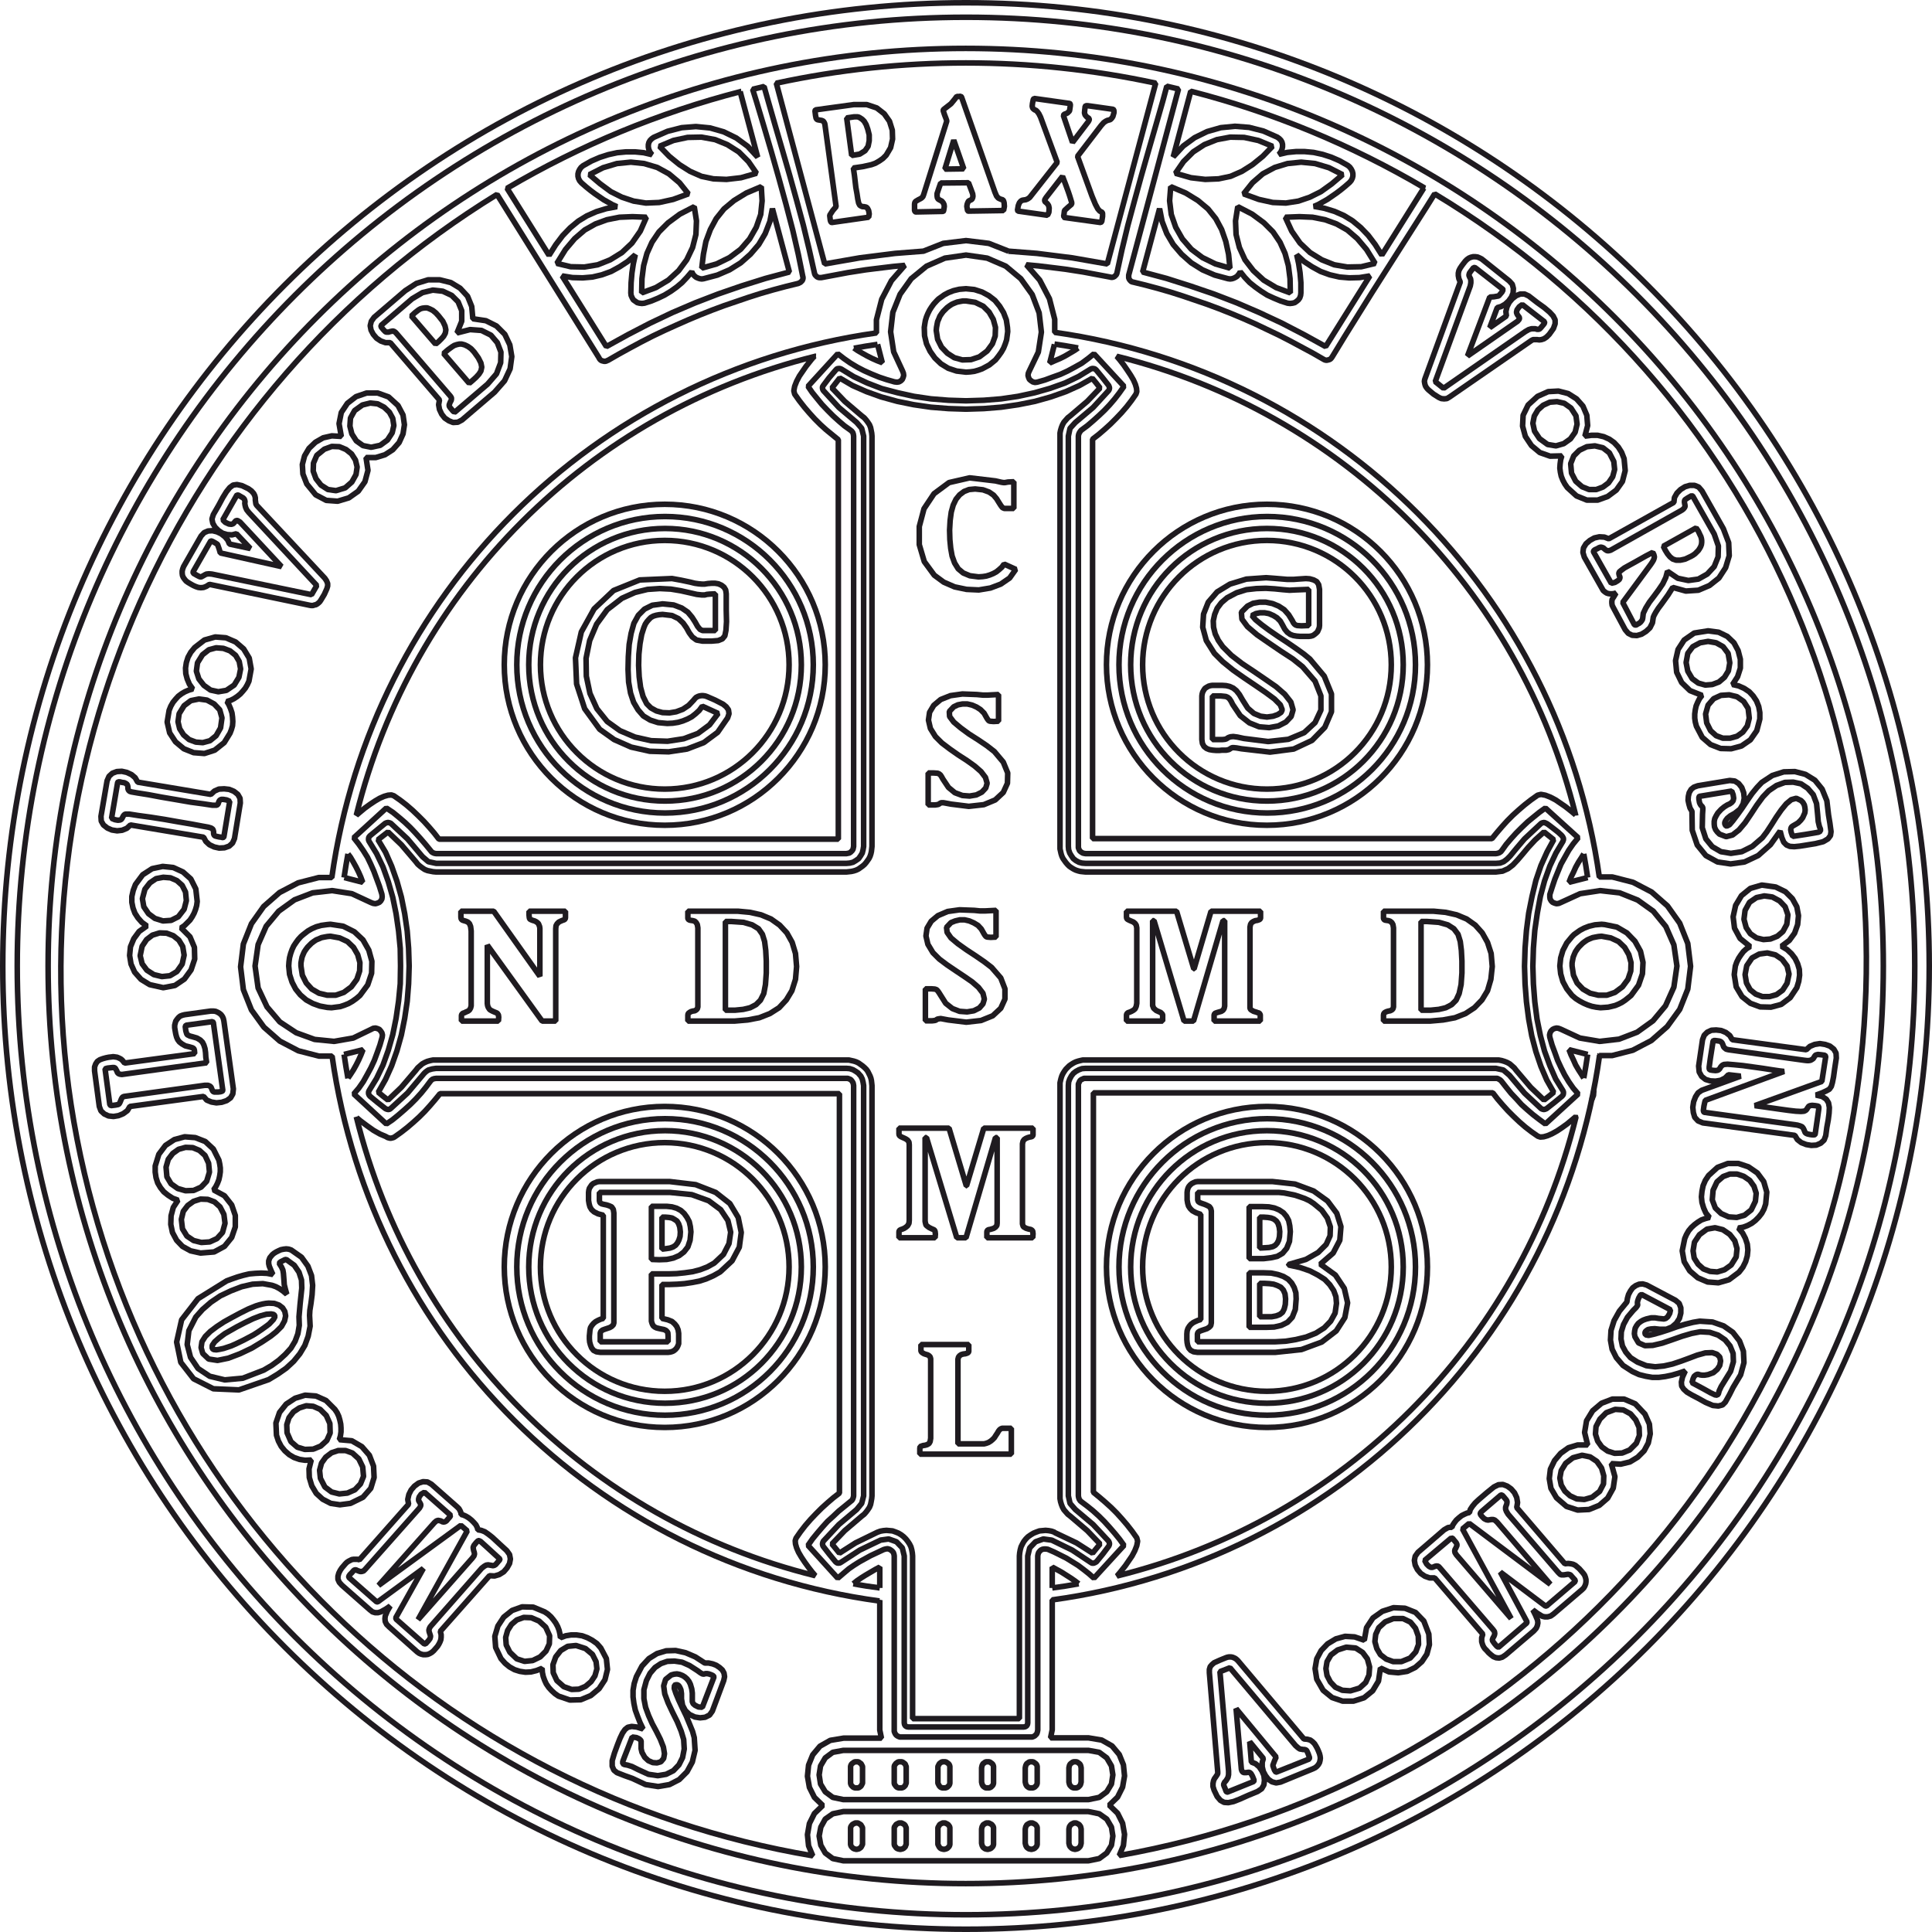 <?xml version="1.0" encoding="UTF-8"?>
<!DOCTYPE svg PUBLIC "-//W3C//DTD SVG 1.1//EN" "http://www.w3.org/Graphics/SVG/1.1/DTD/svg11.dtd">
<!-- Creator: CorelDRAW 2019 (64-Bit) -->
<svg xmlns="http://www.w3.org/2000/svg" xml:space="preserve" width="61.176mm" height="61.176mm" version="1.1" style="shape-rendering:geometricPrecision; text-rendering:geometricPrecision; image-rendering:optimizeQuality; fill-rule:evenodd; clip-rule:evenodd"
viewBox="0 0 6.946 6.946"
 xmlns:xlink="http://www.w3.org/1999/xlink"
 xmlns:xodm="http://www.corel.com/coreldraw/odm/2003">
 <defs>
  <style type="text/css">
   <![CDATA[
    .str0 {stroke:#1F1B20;stroke-width:0.02;stroke-linejoin:bevel;stroke-miterlimit:22.926}
    .fil0 {fill:none}
   ]]>
  </style>
 </defs>
 <g id="_0">
  <polygon class="fil0 str0" points="3.72,0.395 3.716,0.392 3.713,0.389 3.712,0.386 3.711,0.382 3.712,0.372 3.715,0.357 3.718,0.354 3.846,0.372 3.847,0.373 3.848,0.374 3.848,0.377 3.848,0.38 3.847,0.387 3.846,0.394 3.845,0.399 3.841,0.403 3.838,0.406 3.834,0.408 3.826,0.411 3.823,0.415 3.856,0.512 3.913,0.437 3.916,0.431 3.916,0.427 3.913,0.424 3.909,0.422 3.905,0.418 3.901,0.413 3.899,0.406 3.9,0.394 3.901,0.387 3.901,0.383 3.904,0.38 3.91,0.38 3.939,0.384 4.002,0.393 4.004,0.395 4.005,0.399 4.005,0.405 4.003,0.412 4.001,0.419 3.997,0.425 3.992,0.43 3.985,0.432 3.981,0.433 3.975,0.436 3.968,0.441 3.959,0.451 3.874,0.562 3.926,0.705 3.938,0.734 3.947,0.751 3.954,0.759 3.96,0.762 3.963,0.764 3.964,0.768 3.964,0.778 3.961,0.797 3.957,0.8 3.827,0.782 3.825,0.781 3.825,0.779 3.824,0.777 3.825,0.773 3.826,0.765 3.827,0.757 3.84,0.745 3.853,0.734 3.853,0.728 3.85,0.718 3.846,0.705 3.841,0.69 3.83,0.66 3.82,0.634 3.761,0.71 3.756,0.718 3.756,0.723 3.758,0.726 3.762,0.729 3.766,0.733 3.77,0.739 3.772,0.748 3.771,0.763 3.766,0.774 3.66,0.759 3.658,0.756 3.661,0.739 3.665,0.729 3.67,0.723 3.675,0.72 3.681,0.719 3.688,0.718 3.695,0.715 3.702,0.71 3.801,0.584 3.741,0.421 3.735,0.409 3.73,0.402 3.725,0.397 "/>
  <polygon class="fil0 str0" points="3.465,0.607 3.429,0.504 3.397,0.608 "/>
  <polygon class="fil0 str0" points="3.419,0.373 3.433,0.356 3.438,0.349 3.44,0.347 3.443,0.347 3.447,0.347 3.454,0.346 3.457,0.349 3.577,0.691 3.583,0.705 3.589,0.712 3.595,0.715 3.6,0.717 3.605,0.718 3.608,0.722 3.61,0.729 3.611,0.742 3.608,0.757 3.481,0.759 3.479,0.758 3.478,0.754 3.477,0.748 3.476,0.742 3.477,0.735 3.479,0.729 3.482,0.723 3.488,0.72 3.494,0.717 3.497,0.711 3.498,0.705 3.497,0.697 3.49,0.678 3.482,0.657 3.382,0.658 3.375,0.678 3.369,0.696 3.369,0.704 3.37,0.711 3.373,0.716 3.38,0.72 3.386,0.723 3.391,0.729 3.394,0.735 3.395,0.742 3.394,0.749 3.393,0.755 3.392,0.759 3.391,0.76 3.292,0.762 3.29,0.761 3.289,0.759 3.288,0.756 3.288,0.752 3.288,0.743 3.288,0.734 3.289,0.728 3.292,0.724 3.297,0.721 3.302,0.718 3.308,0.715 3.313,0.712 3.318,0.707 3.321,0.699 3.404,0.435 3.401,0.426 3.396,0.413 3.394,0.407 3.392,0.401 3.391,0.397 3.392,0.394 "/>
  <polygon class="fil0 str0" points="3.071,0.42 3.044,0.424 3.062,0.559 3.091,0.554 3.11,0.542 3.121,0.526 3.125,0.506 3.125,0.485 3.12,0.465 3.114,0.448 3.107,0.436 3.1,0.429 3.091,0.423 3.087,0.421 3.082,0.42 3.076,0.42 "/>
  <polygon class="fil0 str0" points="2.737,0.671 2.74,0.722 2.735,0.771 2.719,0.817 2.695,0.859 2.663,0.896 2.623,0.926 2.576,0.949 2.523,0.964 2.529,0.914 2.538,0.868 2.554,0.825 2.575,0.786 2.603,0.751 2.639,0.721 2.683,0.694 "/>
  <polygon class="fil0 str0" points="2.496,0.743 2.504,0.794 2.502,0.843 2.49,0.89 2.469,0.934 2.44,0.973 2.403,1.007 2.358,1.034 2.307,1.053 2.308,1.002 2.314,0.955 2.326,0.911 2.344,0.871 2.369,0.834 2.402,0.801 2.444,0.77 "/>
  <polygon class="fil0 str0" points="2.475,0.697 2.443,0.657 2.405,0.625 2.363,0.602 2.316,0.588 2.268,0.583 2.218,0.588 2.168,0.603 2.119,0.628 2.158,0.661 2.196,0.689 2.236,0.709 2.278,0.723 2.322,0.73 2.37,0.728 2.42,0.717 "/>
  <polygon class="fil0 str0" points="2.002,0.947 2.052,0.959 2.101,0.96 2.149,0.952 2.194,0.934 2.236,0.908 2.272,0.874 2.302,0.831 2.324,0.781 2.274,0.779 2.227,0.781 2.182,0.79 2.141,0.805 2.102,0.827 2.066,0.858 2.033,0.897 "/>
  <polygon class="fil0 str0" points="4.209,0.671 4.205,0.722 4.211,0.771 4.227,0.817 4.251,0.859 4.283,0.896 4.323,0.926 4.37,0.949 4.422,0.964 4.417,0.914 4.407,0.868 4.392,0.825 4.371,0.786 4.343,0.751 4.307,0.721 4.263,0.694 "/>
  <polygon class="fil0 str0" points="4.45,0.743 4.442,0.794 4.444,0.843 4.456,0.89 4.476,0.934 4.506,0.973 4.543,1.007 4.588,1.034 4.639,1.053 4.638,1.002 4.632,0.955 4.62,0.911 4.602,0.871 4.577,0.834 4.544,0.801 4.502,0.77 "/>
  <polygon class="fil0 str0" points="4.471,0.697 4.503,0.657 4.54,0.625 4.583,0.602 4.629,0.588 4.678,0.583 4.728,0.588 4.778,0.603 4.827,0.628 4.788,0.661 4.749,0.689 4.709,0.709 4.668,0.723 4.623,0.73 4.576,0.728 4.526,0.717 "/>
  <polygon class="fil0 str0" points="4.944,0.947 4.894,0.959 4.844,0.96 4.797,0.952 4.752,0.934 4.71,0.908 4.674,0.874 4.644,0.831 4.621,0.781 4.672,0.779 4.719,0.781 4.764,0.79 4.805,0.805 4.844,0.827 4.88,0.858 4.913,0.897 "/>
  <polygon class="fil0 str0" points="4.226,0.623 4.255,0.581 4.29,0.546 4.33,0.52 4.375,0.502 4.423,0.493 4.473,0.494 4.524,0.505 4.575,0.526 4.54,0.562 4.503,0.592 4.465,0.616 4.424,0.634 4.381,0.643 4.333,0.645 4.282,0.639 "/>
  <polygon class="fil0 str0" points="2.72,0.623 2.691,0.581 2.656,0.546 2.615,0.52 2.571,0.502 2.522,0.493 2.472,0.494 2.421,0.505 2.371,0.526 2.406,0.562 2.443,0.592 2.481,0.616 2.522,0.634 2.565,0.643 2.612,0.645 2.664,0.639 "/>
  <polygon class="fil0 str0" points="1.66,1.237 1.651,1.237 1.642,1.239 1.633,1.242 1.625,1.247 1.61,1.258 1.595,1.271 1.687,1.378 1.7,1.367 1.712,1.356 1.722,1.345 1.729,1.334 1.732,1.32 1.729,1.305 1.72,1.287 1.705,1.266 1.694,1.254 1.683,1.246 1.671,1.24 "/>
  <polygon class="fil0 str0" points="1.536,1.107 1.527,1.107 1.519,1.108 1.512,1.11 1.505,1.114 1.492,1.124 1.479,1.136 1.566,1.237 1.577,1.228 1.587,1.218 1.595,1.209 1.601,1.198 1.603,1.186 1.6,1.172 1.592,1.155 1.577,1.136 1.567,1.125 1.556,1.116 1.546,1.111 "/>
  <polygon class="fil0 str0" points="1.403,1.192 1.397,1.194 1.393,1.194 1.389,1.194 1.386,1.193 1.379,1.186 1.37,1.175 1.37,1.17 1.482,1.074 1.519,1.052 1.556,1.043 1.592,1.047 1.624,1.062 1.647,1.085 1.66,1.117 1.66,1.155 1.643,1.197 1.69,1.185 1.731,1.188 1.765,1.205 1.788,1.232 1.801,1.266 1.8,1.304 1.785,1.344 1.753,1.381 1.636,1.481 1.634,1.482 1.633,1.481 1.63,1.479 1.628,1.477 1.623,1.471 1.618,1.465 1.615,1.46 1.615,1.455 1.617,1.45 1.619,1.445 1.622,1.44 1.623,1.435 1.623,1.43 1.619,1.424 1.423,1.196 1.418,1.192 1.413,1.19 1.408,1.191 "/>
  <polygon class="fil0 str0" points="1.367,1.601 1.334,1.608 1.305,1.602 1.281,1.585 1.265,1.56 1.258,1.532 1.26,1.503 1.275,1.476 1.303,1.456 1.331,1.449 1.358,1.452 1.381,1.464 1.4,1.482 1.412,1.504 1.416,1.53 1.41,1.556 1.393,1.582 "/>
  <polygon class="fil0 str0" points="1.241,1.754 1.208,1.764 1.179,1.76 1.154,1.744 1.136,1.721 1.126,1.694 1.127,1.665 1.139,1.637 1.166,1.615 1.193,1.605 1.22,1.606 1.244,1.616 1.264,1.632 1.278,1.654 1.284,1.679 1.28,1.706 1.265,1.733 "/>
  <polygon class="fil0 str0" points="0.731,2.07 0.727,2.072 0.724,2.074 0.72,2.074 0.717,2.073 0.709,2.069 0.695,2.061 0.694,2.056 0.757,1.946 0.758,1.945 0.76,1.945 0.763,1.946 0.767,1.948 0.774,1.952 0.782,1.957 0.788,1.974 0.792,1.988 1.012,2.037 0.863,1.877 0.855,1.872 0.85,1.871 0.846,1.874 0.842,1.879 0.838,1.883 0.832,1.885 0.823,1.884 0.81,1.878 0.801,1.869 0.851,1.781 0.852,1.78 0.854,1.78 0.857,1.78 0.86,1.782 0.867,1.786 0.874,1.79 0.878,1.794 0.88,1.799 0.881,1.804 0.88,1.809 0.881,1.816 0.883,1.824 0.887,1.833 0.895,1.843 1.139,2.105 1.12,2.138 0.762,2.064 0.751,2.063 0.742,2.064 0.736,2.067 "/>
  <polygon class="fil0 str0" points="0.842,2.463 0.814,2.482 0.785,2.487 0.757,2.481 0.733,2.464 0.715,2.441 0.706,2.413 0.71,2.383 0.728,2.354 0.751,2.336 0.777,2.329 0.803,2.331 0.827,2.34 0.847,2.356 0.86,2.378 0.865,2.405 0.859,2.435 "/>
  <polygon class="fil0 str0" points="0.777,2.645 0.755,2.663 0.729,2.67 0.704,2.668 0.68,2.659 0.66,2.642 0.646,2.62 0.64,2.595 0.644,2.566 0.662,2.537 0.686,2.519 0.715,2.513 0.744,2.517 0.77,2.531 0.79,2.552 0.798,2.581 0.793,2.617 "/>
  <polygon class="fil0 str0" points="0.413,2.947 0.401,2.942 0.423,2.813 0.424,2.812 0.425,2.811 0.428,2.811 0.431,2.811 0.439,2.813 0.447,2.814 0.453,2.817 0.457,2.82 0.459,2.825 0.46,2.83 0.46,2.836 0.462,2.841 0.466,2.845 0.472,2.847 0.495,2.851 0.533,2.857 0.581,2.866 0.634,2.875 0.686,2.884 0.731,2.89 0.764,2.895 0.779,2.895 0.783,2.892 0.785,2.888 0.786,2.884 0.788,2.88 0.79,2.877 0.795,2.874 0.803,2.874 0.815,2.876 0.826,2.881 0.805,3.008 0.804,3.01 0.802,3.011 0.799,3.011 0.796,3.01 0.788,3.009 0.779,3.007 0.772,3.005 0.769,3.001 0.768,2.997 0.768,2.991 0.767,2.986 0.765,2.981 0.759,2.977 0.749,2.974 0.727,2.97 0.69,2.963 0.643,2.955 0.592,2.946 0.541,2.938 0.497,2.932 0.465,2.927 0.45,2.927 0.446,2.93 0.443,2.934 0.441,2.938 0.439,2.942 0.436,2.946 0.432,2.948 0.424,2.949 "/>
  <polygon class="fil0 str0" points="0.662,3.269 0.641,3.296 0.615,3.309 0.586,3.311 0.557,3.302 0.534,3.285 0.517,3.26 0.512,3.231 0.521,3.197 0.539,3.174 0.561,3.159 0.587,3.154 0.613,3.156 0.636,3.166 0.655,3.183 0.667,3.207 0.67,3.238 "/>
  <polygon class="fil0 str0" points="0.655,3.466 0.636,3.493 0.611,3.508 0.582,3.511 0.553,3.504 0.528,3.488 0.511,3.465 0.504,3.436 0.511,3.402 0.527,3.378 0.548,3.362 0.574,3.354 0.599,3.355 0.623,3.364 0.643,3.38 0.657,3.403 0.662,3.434 "/>
  <polygon class="fil0 str0" points="0.434,3.957 0.432,3.962 0.43,3.966 0.428,3.969 0.425,3.971 0.415,3.973 0.399,3.975 0.395,3.972 0.378,3.845 0.378,3.843 0.38,3.842 0.383,3.841 0.387,3.84 0.396,3.839 0.405,3.838 0.411,3.838 0.415,3.841 0.417,3.845 0.42,3.85 0.422,3.856 0.426,3.86 0.431,3.862 0.438,3.863 0.743,3.821 0.74,3.801 0.739,3.784 0.737,3.77 0.733,3.757 0.728,3.747 0.72,3.739 0.708,3.732 0.691,3.727 0.683,3.725 0.677,3.722 0.673,3.72 0.671,3.716 0.668,3.706 0.666,3.69 0.669,3.686 0.764,3.673 0.767,3.676 0.801,3.92 0.8,3.922 0.799,3.923 0.796,3.924 0.793,3.925 0.785,3.926 0.777,3.926 0.769,3.926 0.765,3.923 0.763,3.919 0.761,3.914 0.759,3.909 0.755,3.905 0.748,3.902 0.736,3.902 0.446,3.942 0.441,3.944 0.438,3.948 0.436,3.952 "/>
  <polygon class="fil0 str0" points="0.753,4.214 0.743,4.247 0.723,4.268 0.696,4.28 0.667,4.281 0.639,4.273 0.615,4.256 0.6,4.231 0.597,4.196 0.605,4.168 0.621,4.147 0.642,4.132 0.667,4.125 0.693,4.126 0.717,4.136 0.737,4.154 0.75,4.182 "/>
  <polygon class="fil0 str0" points="0.809,4.398 0.8,4.431 0.78,4.453 0.754,4.465 0.724,4.467 0.696,4.46 0.672,4.444 0.656,4.418 0.652,4.384 0.659,4.355 0.675,4.334 0.696,4.319 0.721,4.311 0.747,4.312 0.771,4.321 0.791,4.339 0.805,4.366 "/>
  <polygon class="fil0 str0" points="0.863,4.721 0.835,4.736 0.806,4.752 0.78,4.769 0.756,4.787 0.738,4.805 0.726,4.824 0.723,4.845 0.729,4.866 0.75,4.886 0.782,4.891 0.821,4.883 0.863,4.867 0.905,4.847 0.943,4.824 0.973,4.804 0.993,4.788 1.012,4.769 1.023,4.749 1.027,4.731 1.024,4.715 1.016,4.702 1.003,4.692 0.986,4.686 0.966,4.685 0.956,4.686 0.945,4.688 0.933,4.691 0.92,4.695 0.893,4.706 "/>
  <polygon class="fil0 str0" points="0.978,4.621 0.992,4.626 1.005,4.633 1.018,4.642 1.031,4.653 1.026,4.635 1.022,4.619 1.021,4.604 1.02,4.591 1.019,4.578 1.017,4.566 1.012,4.555 1.005,4.544 1.004,4.542 1.006,4.539 1.01,4.536 1.014,4.534 1.024,4.529 1.029,4.528 1.058,4.549 1.075,4.574 1.084,4.602 1.085,4.631 1.079,4.688 1.075,4.734 1.076,4.765 1.071,4.795 1.061,4.822 1.046,4.847 1.026,4.869 1.003,4.89 0.977,4.909 0.948,4.926 0.873,4.955 0.808,4.961 0.754,4.948 0.712,4.92 0.685,4.88 0.673,4.834 0.679,4.784 0.704,4.735 0.728,4.708 0.758,4.682 0.792,4.659 0.83,4.641 0.869,4.626 0.908,4.617 0.945,4.615 "/>
  <polygon class="fil0 str0" points="1.186,5.118 1.187,5.152 1.175,5.179 1.153,5.199 1.126,5.21 1.096,5.211 1.069,5.203 1.046,5.183 1.032,5.151 1.031,5.122 1.039,5.097 1.055,5.076 1.076,5.062 1.101,5.054 1.126,5.056 1.151,5.067 1.173,5.089 "/>
  <polygon class="fil0 str0" points="1.304,5.274 1.307,5.308 1.296,5.335 1.276,5.356 1.249,5.368 1.22,5.371 1.192,5.364 1.168,5.346 1.152,5.315 1.149,5.286 1.156,5.26 1.171,5.239 1.192,5.223 1.216,5.215 1.242,5.215 1.267,5.224 1.29,5.245 "/>
  <polygon class="fil0 str0" points="1.545,5.873 1.547,5.879 1.548,5.883 1.547,5.887 1.546,5.891 1.54,5.899 1.53,5.91 1.525,5.91 1.424,5.821 1.423,5.816 1.522,5.639 1.358,5.759 1.354,5.759 1.254,5.671 1.254,5.669 1.254,5.667 1.256,5.664 1.258,5.661 1.265,5.654 1.271,5.647 1.275,5.644 1.28,5.644 1.284,5.646 1.289,5.648 1.295,5.65 1.3,5.65 1.307,5.648 1.313,5.642 1.508,5.422 1.512,5.415 1.513,5.41 1.511,5.405 1.508,5.4 1.505,5.395 1.505,5.389 1.507,5.382 1.514,5.372 1.526,5.365 1.619,5.447 1.62,5.448 1.619,5.45 1.618,5.453 1.616,5.455 1.61,5.462 1.605,5.468 1.6,5.471 1.595,5.472 1.59,5.471 1.585,5.468 1.58,5.467 1.575,5.466 1.569,5.468 1.562,5.474 1.361,5.7 1.657,5.484 1.68,5.504 1.503,5.823 1.698,5.602 1.704,5.594 1.706,5.587 1.705,5.581 1.703,5.575 1.702,5.57 1.701,5.563 1.704,5.556 1.712,5.546 1.716,5.542 1.719,5.539 1.722,5.539 1.728,5.542 1.749,5.561 1.796,5.604 1.797,5.605 1.797,5.607 1.795,5.61 1.793,5.612 1.788,5.618 1.782,5.625 1.777,5.628 1.772,5.629 1.767,5.628 1.761,5.627 1.755,5.626 1.748,5.627 1.741,5.631 1.732,5.638 1.549,5.846 1.546,5.85 1.544,5.854 1.543,5.857 1.542,5.861 1.543,5.867 "/>
  <polygon class="fil0 str0" points="1.962,5.85 1.976,5.881 1.975,5.91 1.963,5.936 1.942,5.957 1.915,5.97 1.886,5.973 1.858,5.964 1.833,5.94 1.82,5.914 1.818,5.887 1.825,5.862 1.839,5.84 1.858,5.824 1.883,5.815 1.91,5.816 1.938,5.828 "/>
  <polygon class="fil0 str0" points="2.13,5.948 2.143,5.974 2.146,6 2.139,6.025 2.125,6.046 2.105,6.063 2.081,6.073 2.055,6.074 2.027,6.064 2.002,6.042 1.989,6.014 1.988,5.985 1.998,5.957 2.016,5.934 2.041,5.919 2.071,5.916 2.105,5.927 "/>
  <polygon class="fil0 str0" points="4.685,6.29 4.69,6.29 4.694,6.291 4.697,6.293 4.699,6.296 4.703,6.305 4.708,6.319 4.707,6.324 4.589,6.371 4.587,6.371 4.586,6.37 4.584,6.367 4.582,6.364 4.579,6.356 4.576,6.347 4.582,6.331 4.588,6.317 4.444,6.143 4.463,6.361 4.465,6.367 4.468,6.371 4.47,6.372 4.473,6.373 4.476,6.373 4.48,6.373 4.487,6.372 4.492,6.372 4.495,6.374 4.498,6.377 4.503,6.386 4.509,6.401 4.507,6.405 4.413,6.443 4.411,6.443 4.41,6.442 4.408,6.44 4.407,6.437 4.404,6.429 4.401,6.422 4.399,6.416 4.401,6.411 4.403,6.407 4.407,6.403 4.411,6.397 4.415,6.39 4.417,6.38 4.417,6.367 4.386,6.01 4.422,5.996 4.658,6.276 4.666,6.283 4.673,6.288 4.68,6.289 "/>
  <polygon class="fil0 str0" points="4.84,5.922 4.874,5.925 4.899,5.941 4.916,5.964 4.924,5.993 4.922,6.022 4.91,6.049 4.888,6.069 4.855,6.079 4.826,6.077 4.801,6.066 4.783,6.047 4.771,6.024 4.767,5.999 4.771,5.974 4.785,5.95 4.809,5.932 "/>
  <polygon class="fil0 str0" points="5.01,5.819 5.044,5.819 5.071,5.832 5.089,5.854 5.099,5.882 5.1,5.912 5.09,5.939 5.07,5.961 5.038,5.974 5.009,5.974 4.984,5.965 4.963,5.949 4.95,5.927 4.943,5.902 4.946,5.876 4.957,5.852 4.98,5.831 "/>
  <polygon class="fil0 str0" points="5.629,5.661 5.635,5.66 5.639,5.66 5.643,5.661 5.646,5.662 5.653,5.67 5.663,5.681 5.663,5.686 5.56,5.774 5.556,5.774 5.394,5.652 5.49,5.831 5.489,5.835 5.389,5.921 5.387,5.922 5.385,5.921 5.382,5.919 5.379,5.916 5.373,5.909 5.368,5.902 5.365,5.897 5.366,5.893 5.368,5.888 5.371,5.883 5.373,5.878 5.374,5.873 5.373,5.866 5.368,5.859 5.176,5.636 5.171,5.631 5.165,5.63 5.16,5.631 5.155,5.633 5.15,5.635 5.144,5.635 5.137,5.631 5.129,5.623 5.122,5.61 5.217,5.53 5.218,5.529 5.22,5.53 5.223,5.531 5.225,5.534 5.23,5.54 5.235,5.546 5.238,5.552 5.238,5.557 5.236,5.561 5.234,5.566 5.231,5.571 5.23,5.576 5.231,5.582 5.236,5.59 5.433,5.819 5.258,5.497 5.282,5.477 5.574,5.696 5.382,5.472 5.374,5.465 5.368,5.463 5.362,5.463 5.356,5.464 5.35,5.465 5.344,5.464 5.336,5.46 5.328,5.452 5.324,5.447 5.322,5.443 5.322,5.44 5.326,5.435 5.348,5.416 5.396,5.375 5.398,5.375 5.4,5.375 5.402,5.377 5.405,5.38 5.41,5.386 5.415,5.392 5.418,5.397 5.418,5.402 5.417,5.408 5.415,5.413 5.413,5.419 5.413,5.426 5.416,5.434 5.422,5.444 5.602,5.653 5.606,5.657 5.609,5.66 5.613,5.662 5.616,5.662 5.623,5.662 "/>
  <polygon class="fil0 str0" points="5.655,5.241 5.688,5.232 5.717,5.238 5.741,5.254 5.758,5.278 5.766,5.306 5.765,5.335 5.751,5.362 5.724,5.383 5.696,5.391 5.669,5.389 5.645,5.378 5.626,5.361 5.613,5.339 5.608,5.314 5.613,5.287 5.629,5.261 "/>
  <polygon class="fil0 str0" points="5.775,5.079 5.807,5.067 5.836,5.069 5.862,5.083 5.881,5.105 5.893,5.132 5.894,5.161 5.883,5.189 5.859,5.213 5.832,5.224 5.805,5.225 5.78,5.217 5.759,5.202 5.744,5.181 5.736,5.156 5.738,5.129 5.752,5.102 "/>
  <polygon class="fil0 str0" points="5.887,4.687 5.887,4.682 5.888,4.677 5.89,4.671 5.892,4.666 5.895,4.661 5.897,4.657 5.9,4.655 5.902,4.654 6.006,4.709 6.003,4.722 5.996,4.734 5.989,4.74 5.982,4.742 5.973,4.741 5.963,4.74 5.951,4.738 5.936,4.738 5.919,4.742 5.908,4.746 5.899,4.751 5.89,4.758 5.884,4.766 5.879,4.775 5.877,4.785 5.876,4.795 5.878,4.806 5.891,4.828 5.914,4.838 5.942,4.837 5.976,4.829 6.011,4.817 6.048,4.804 6.082,4.794 6.113,4.788 6.147,4.79 6.177,4.8 6.202,4.817 6.22,4.839 6.231,4.866 6.232,4.896 6.222,4.93 6.201,4.964 6.188,4.985 6.181,5 6.178,5.011 6.174,5.016 6.166,5.015 6.151,5.008 6.124,4.993 6.083,4.971 6.087,4.957 6.091,4.948 6.096,4.944 6.101,4.941 6.106,4.941 6.112,4.943 6.119,4.944 6.129,4.944 6.141,4.942 6.16,4.935 6.174,4.923 6.183,4.909 6.186,4.893 6.183,4.879 6.173,4.869 6.156,4.863 6.131,4.864 6.102,4.872 6.073,4.883 6.043,4.894 6.013,4.904 5.982,4.911 5.951,4.914 5.919,4.91 5.887,4.897 5.862,4.881 5.845,4.861 5.833,4.839 5.828,4.814 5.829,4.788 5.837,4.762 5.851,4.736 5.872,4.711 5.882,4.701 5.887,4.694 5.888,4.69 "/>
  <polygon class="fil0 str0" points="6.11,4.439 6.137,4.419 6.166,4.414 6.194,4.421 6.219,4.438 6.237,4.461 6.245,4.489 6.242,4.519 6.224,4.548 6.2,4.565 6.174,4.573 6.148,4.571 6.124,4.562 6.105,4.545 6.091,4.523 6.087,4.497 6.092,4.466 "/>
  <polygon class="fil0 str0" points="6.173,4.249 6.195,4.23 6.219,4.221 6.245,4.221 6.269,4.229 6.291,4.244 6.306,4.265 6.314,4.29 6.311,4.319 6.296,4.35 6.272,4.369 6.244,4.377 6.215,4.375 6.188,4.363 6.167,4.343 6.156,4.314 6.159,4.279 "/>
  <polygon class="fil0 str0" points="6.522,3.801 6.525,3.796 6.528,3.793 6.532,3.792 6.536,3.791 6.546,3.792 6.561,3.794 6.564,3.798 6.55,3.888 6.309,3.975 6.345,3.98 6.401,3.988 6.43,3.992 6.456,3.995 6.475,3.996 6.486,3.995 6.492,3.992 6.496,3.988 6.498,3.984 6.501,3.98 6.503,3.977 6.508,3.975 6.515,3.974 6.526,3.975 6.532,3.976 6.537,3.977 6.539,3.979 6.539,3.986 6.535,4.015 6.526,4.077 6.525,4.079 6.523,4.08 6.52,4.08 6.516,4.08 6.508,4.079 6.499,4.077 6.494,4.075 6.49,4.072 6.488,4.067 6.486,4.062 6.483,4.056 6.479,4.051 6.472,4.048 6.462,4.045 6.127,3.999 6.125,3.997 6.124,3.992 6.125,3.985 6.126,3.977 6.129,3.963 6.131,3.956 6.414,3.852 6.397,3.85 6.37,3.846 6.338,3.841 6.302,3.836 6.266,3.831 6.235,3.828 6.211,3.826 6.198,3.827 6.192,3.83 6.188,3.834 6.185,3.838 6.183,3.842 6.179,3.846 6.175,3.848 6.168,3.849 6.157,3.848 6.151,3.847 6.147,3.846 6.145,3.843 6.145,3.836 6.149,3.806 6.159,3.743 6.16,3.742 6.161,3.741 6.164,3.741 6.167,3.741 6.175,3.742 6.182,3.743 6.187,3.745 6.191,3.749 6.193,3.753 6.195,3.758 6.197,3.764 6.201,3.768 6.206,3.772 6.214,3.774 6.487,3.812 6.496,3.813 6.503,3.813 6.509,3.812 6.513,3.81 6.519,3.806 "/>
  <polygon class="fil0 str0" points="6.28,3.472 6.299,3.444 6.325,3.43 6.354,3.426 6.383,3.433 6.407,3.449 6.425,3.473 6.432,3.502 6.425,3.535 6.409,3.56 6.387,3.576 6.362,3.583 6.336,3.583 6.312,3.574 6.292,3.558 6.279,3.534 6.274,3.504 "/>
  <polygon class="fil0 str0" points="6.274,3.273 6.29,3.244 6.315,3.227 6.343,3.221 6.372,3.225 6.398,3.239 6.418,3.26 6.428,3.289 6.424,3.323 6.41,3.349 6.39,3.366 6.365,3.376 6.34,3.378 6.315,3.372 6.293,3.357 6.278,3.335 6.27,3.305 "/>
  <polygon class="fil0 str0" points="6.118,2.898 6.115,2.895 6.112,2.89 6.11,2.885 6.109,2.879 6.108,2.873 6.108,2.868 6.108,2.865 6.11,2.863 6.226,2.844 6.231,2.857 6.233,2.87 6.231,2.879 6.226,2.885 6.219,2.89 6.21,2.894 6.199,2.901 6.188,2.91 6.176,2.923 6.17,2.933 6.165,2.943 6.163,2.953 6.163,2.963 6.164,2.973 6.168,2.983 6.174,2.991 6.182,2.999 6.206,3.008 6.229,3.002 6.252,2.984 6.274,2.958 6.295,2.927 6.316,2.895 6.338,2.865 6.359,2.843 6.387,2.824 6.417,2.813 6.447,2.812 6.475,2.818 6.499,2.834 6.519,2.857 6.531,2.889 6.535,2.93 6.537,2.954 6.541,2.971 6.545,2.981 6.545,2.988 6.538,2.992 6.521,2.995 6.491,3 6.445,3.007 6.44,2.993 6.438,2.983 6.439,2.977 6.441,2.973 6.445,2.97 6.45,2.967 6.457,2.963 6.465,2.958 6.474,2.949 6.481,2.94 6.485,2.931 6.489,2.922 6.49,2.912 6.489,2.903 6.487,2.894 6.482,2.885 6.475,2.878 6.458,2.87 6.44,2.875 6.422,2.89 6.404,2.912 6.386,2.938 6.369,2.965 6.352,2.991 6.336,3.012 6.3,3.043 6.262,3.062 6.223,3.068 6.187,3.062 6.156,3.044 6.133,3.016 6.12,2.976 6.121,2.927 6.122,2.912 6.122,2.904 6.12,2.9 "/>
  <polygon class="fil0 str0" points="6.132,2.567 6.141,2.535 6.161,2.512 6.187,2.5 6.217,2.498 6.245,2.505 6.269,2.522 6.285,2.547 6.289,2.582 6.282,2.61 6.266,2.632 6.245,2.647 6.22,2.654 6.194,2.654 6.17,2.645 6.15,2.627 6.136,2.599 "/>
  <polygon class="fil0 str0" points="6.062,2.382 6.068,2.349 6.086,2.325 6.112,2.311 6.141,2.306 6.17,2.311 6.195,2.325 6.213,2.349 6.219,2.383 6.214,2.412 6.2,2.435 6.18,2.452 6.156,2.461 6.131,2.463 6.106,2.456 6.084,2.44 6.068,2.413 "/>
  <polygon class="fil0 str0" points="6.118,1.95 6.118,1.943 6.117,1.936 6.115,1.929 6.112,1.923 6.106,1.91 6.098,1.898 5.98,1.964 5.987,1.978 5.995,1.991 6.004,2.002 6.014,2.01 6.026,2.014 6.041,2.014 6.059,2.01 6.08,2 6.087,1.996 6.094,1.991 6.1,1.985 6.106,1.979 6.11,1.973 6.114,1.966 6.117,1.958 "/>
  <polygon class="fil0 str0" points="6.057,1.812 6.056,1.806 6.056,1.802 6.057,1.798 6.059,1.796 6.068,1.79 6.082,1.782 6.086,1.784 6.163,1.92 6.178,1.963 6.177,2.002 6.163,2.037 6.138,2.064 6.106,2.082 6.07,2.087 6.032,2.079 5.995,2.054 5.989,2.076 5.978,2.099 5.963,2.121 5.946,2.144 5.93,2.165 5.917,2.186 5.908,2.205 5.906,2.222 5.905,2.227 5.902,2.232 5.898,2.237 5.893,2.241 5.887,2.244 5.883,2.247 5.879,2.247 5.876,2.246 5.834,2.166 5.935,2.029 5.941,2.02 5.945,2.013 5.947,2.007 5.948,2.002 5.946,1.994 5.942,1.986 5.917,1.999 5.878,2.021 5.858,2.032 5.84,2.042 5.828,2.051 5.822,2.056 5.82,2.061 5.821,2.066 5.822,2.07 5.824,2.074 5.824,2.078 5.822,2.083 5.816,2.088 5.806,2.094 5.793,2.097 5.729,1.984 5.729,1.982 5.73,1.98 5.732,1.978 5.735,1.976 5.742,1.973 5.749,1.969 5.755,1.967 5.76,1.968 5.765,1.97 5.769,1.974 5.773,1.977 5.778,1.98 5.784,1.98 5.791,1.978 6.047,1.834 6.051,1.831 6.054,1.828 6.056,1.825 6.058,1.823 6.058,1.817 "/>
  <polygon class="fil0 str0" points="5.65,1.701 5.647,1.667 5.658,1.639 5.678,1.619 5.705,1.606 5.734,1.603 5.763,1.61 5.786,1.628 5.802,1.659 5.805,1.688 5.798,1.714 5.783,1.736 5.763,1.751 5.739,1.76 5.713,1.76 5.688,1.75 5.665,1.73 "/>
  <polygon class="fil0 str0" points="5.517,1.55 5.511,1.522 5.516,1.496 5.529,1.474 5.548,1.457 5.572,1.446 5.598,1.444 5.624,1.45 5.648,1.467 5.666,1.495 5.67,1.525 5.663,1.554 5.646,1.578 5.622,1.595 5.594,1.603 5.564,1.598 5.535,1.577 "/>
  <polygon class="fil0 str0" points="5.284,0.997 5.282,0.992 5.281,0.989 5.282,0.986 5.283,0.982 5.288,0.975 5.298,0.962 5.303,0.962 5.403,1.04 5.404,1.042 5.403,1.044 5.402,1.046 5.4,1.05 5.394,1.057 5.388,1.064 5.371,1.067 5.356,1.068 5.276,1.28 5.456,1.155 5.462,1.148 5.463,1.143 5.461,1.139 5.457,1.134 5.454,1.129 5.452,1.123 5.454,1.114 5.462,1.103 5.473,1.095 5.553,1.157 5.553,1.159 5.553,1.161 5.552,1.163 5.55,1.166 5.545,1.172 5.54,1.178 5.535,1.183 5.531,1.184 5.526,1.184 5.52,1.182 5.514,1.182 5.506,1.182 5.496,1.185 5.484,1.192 5.19,1.396 5.16,1.372 5.286,1.028 5.288,1.017 5.288,1.009 5.287,1.002 "/>
  <polygon class="fil0 str0" points="2.533,6.018 2.537,6.017 2.542,6.017 2.548,6.018 2.554,6.02 2.559,6.022 2.563,6.024 2.566,6.027 2.567,6.029 2.525,6.138 2.511,6.137 2.499,6.131 2.492,6.125 2.489,6.118 2.489,6.109 2.489,6.099 2.489,6.087 2.487,6.072 2.482,6.055 2.477,6.045 2.47,6.036 2.462,6.029 2.454,6.024 2.444,6.02 2.434,6.018 2.424,6.019 2.413,6.022 2.393,6.038 2.386,6.061 2.39,6.09 2.402,6.122 2.418,6.156 2.435,6.19 2.449,6.224 2.458,6.254 2.46,6.288 2.454,6.319 2.441,6.345 2.421,6.366 2.395,6.379 2.365,6.384 2.331,6.379 2.294,6.362 2.272,6.351 2.256,6.346 2.245,6.344 2.239,6.341 2.239,6.333 2.245,6.317 2.256,6.289 2.273,6.245 2.288,6.247 2.297,6.251 2.302,6.255 2.305,6.259 2.305,6.264 2.305,6.27 2.305,6.278 2.305,6.287 2.308,6.3 2.318,6.318 2.331,6.33 2.347,6.337 2.362,6.338 2.376,6.334 2.386,6.322 2.389,6.305 2.385,6.281 2.374,6.253 2.36,6.225 2.345,6.197 2.332,6.168 2.321,6.138 2.315,6.107 2.315,6.075 2.324,6.042 2.337,6.016 2.355,5.995 2.376,5.981 2.399,5.973 2.425,5.972 2.452,5.976 2.479,5.988 2.507,6.006 2.518,6.014 2.525,6.018 2.53,6.019 "/>
  <polygon class="fil0 str0" points="2.948,0.432 2.942,0.431 2.938,0.43 2.936,0.428 2.934,0.425 2.932,0.415 2.93,0.398 2.932,0.395 3.07,0.376 3.116,0.376 3.152,0.388 3.179,0.409 3.198,0.436 3.208,0.468 3.209,0.5 3.202,0.531 3.186,0.558 3.174,0.57 3.161,0.579 3.147,0.587 3.133,0.592 3.102,0.599 3.068,0.604 3.072,0.631 3.077,0.674 3.081,0.696 3.084,0.716 3.087,0.73 3.091,0.738 3.096,0.741 3.101,0.743 3.106,0.743 3.111,0.744 3.115,0.745 3.119,0.749 3.123,0.757 3.125,0.769 3.123,0.781 2.99,0.8 2.988,0.799 2.987,0.797 2.986,0.795 2.985,0.791 2.984,0.783 2.983,0.774 2.994,0.757 3.006,0.743 2.966,0.449 2.965,0.444 2.963,0.44 2.961,0.437 2.959,0.435 2.954,0.433 "/>
  <polygon class="fil0 str0" points="4.169,0.75 4.108,0.978 4.194,1.001 4.279,1.028 4.364,1.057 4.447,1.089 4.528,1.124 4.609,1.162 4.688,1.203 4.766,1.246 4.925,0.992 4.888,0.998 4.851,0.999 4.816,0.996 4.781,0.988 4.748,0.976 4.717,0.959 4.688,0.94 4.662,0.916 4.669,0.948 4.674,0.981 4.677,1.016 4.677,1.053 4.676,1.062 4.673,1.071 4.668,1.078 4.662,1.083 4.655,1.088 4.647,1.09 4.638,1.091 4.629,1.09 4.604,1.082 4.58,1.072 4.556,1.061 4.534,1.047 4.513,1.032 4.493,1.016 4.475,0.997 4.459,0.977 4.456,0.983 4.452,0.988 4.448,0.993 4.442,0.997 4.436,1 4.43,1.002 4.423,1.003 4.415,1.002 4.367,0.989 4.323,0.97 4.283,0.945 4.248,0.914 4.218,0.879 4.195,0.84 4.178,0.796 "/>
  <polygon class="fil0 str0" points="2.021,0.992 2.18,1.246 2.258,1.203 2.337,1.162 2.417,1.124 2.499,1.089 2.582,1.057 2.666,1.028 2.752,1.001 2.838,0.978 2.777,0.75 2.768,0.796 2.751,0.84 2.728,0.879 2.698,0.914 2.663,0.945 2.623,0.97 2.579,0.989 2.53,1.002 2.523,1.003 2.516,1.002 2.51,1 2.503,0.997 2.498,0.993 2.493,0.988 2.49,0.983 2.487,0.977 2.47,0.997 2.452,1.016 2.433,1.032 2.412,1.047 2.389,1.061 2.366,1.072 2.342,1.082 2.317,1.09 2.308,1.091 2.299,1.09 2.291,1.088 2.284,1.083 2.277,1.078 2.273,1.071 2.269,1.062 2.268,1.053 2.269,1.016 2.272,0.981 2.277,0.948 2.284,0.916 2.257,0.94 2.228,0.959 2.197,0.976 2.164,0.988 2.13,0.996 2.095,0.999 2.058,0.998 "/>
  <polygon class="fil0 str0" points="0.881,4.755 0.852,4.77 0.808,4.795 0.788,4.81 0.772,4.824 0.763,4.837 0.763,4.848 0.768,4.852 0.778,4.853 0.79,4.851 0.804,4.848 0.831,4.839 0.847,4.832 0.876,4.818 0.91,4.8 0.926,4.79 0.942,4.779 0.956,4.769 0.968,4.76 0.983,4.744 0.989,4.733 0.985,4.726 0.975,4.724 0.958,4.725 0.936,4.731 0.91,4.741 "/>
  <polygon class="fil0 str0" points="1.7,1.146 1.747,1.153 1.785,1.172 1.815,1.202 1.833,1.24 1.84,1.282 1.834,1.326 1.814,1.369 1.778,1.41 1.661,1.51 1.646,1.518 1.629,1.519 1.614,1.513 1.599,1.503 1.588,1.489 1.58,1.472 1.577,1.455 1.58,1.438 1.403,1.232 1.386,1.232 1.369,1.226 1.354,1.216 1.342,1.202 1.334,1.187 1.331,1.171 1.335,1.155 1.345,1.141 1.457,1.045 1.497,1.019 1.539,1.006 1.581,1.006 1.621,1.016 1.654,1.036 1.681,1.065 1.696,1.102 "/>
  <polygon class="fil0 str0" points="0.825,1.956 0.9,1.972 0.85,1.919 0.834,1.923 0.817,1.922 0.8,1.917 0.785,1.907 0.773,1.895 0.765,1.881 0.762,1.866 0.767,1.85 0.786,1.817 0.801,1.789 0.814,1.768 0.826,1.753 0.838,1.744 0.852,1.742 0.87,1.746 0.893,1.757 0.904,1.765 0.912,1.774 0.916,1.782 0.918,1.79 0.918,1.798 0.919,1.805 0.92,1.812 0.923,1.817 1.168,2.079 1.174,2.088 1.178,2.098 1.178,2.107 1.175,2.117 1.166,2.137 1.154,2.157 1.15,2.163 1.146,2.167 1.141,2.171 1.136,2.174 1.131,2.175 1.125,2.177 1.119,2.177 1.113,2.176 0.753,2.101 0.742,2.108 0.732,2.112 0.722,2.113 0.713,2.112 0.704,2.109 0.695,2.105 0.686,2.1 0.676,2.094 0.669,2.089 0.664,2.083 0.659,2.076 0.656,2.069 0.655,2.061 0.655,2.053 0.657,2.045 0.66,2.037 0.723,1.927 0.734,1.915 0.748,1.909 0.764,1.908 0.78,1.912 0.795,1.919 0.809,1.93 0.819,1.942 "/>
  <polygon class="fil0 str0" points="0.495,2.812 0.758,2.856 0.771,2.844 0.787,2.837 0.806,2.836 0.824,2.838 0.841,2.845 0.855,2.856 0.863,2.87 0.864,2.887 0.843,3.015 0.836,3.031 0.824,3.042 0.807,3.048 0.788,3.049 0.77,3.045 0.753,3.037 0.74,3.025 0.732,3.01 0.469,2.966 0.456,2.978 0.439,2.985 0.421,2.987 0.402,2.984 0.386,2.977 0.372,2.966 0.364,2.952 0.363,2.935 0.385,2.807 0.392,2.791 0.404,2.78 0.42,2.774 0.438,2.773 0.456,2.777 0.473,2.785 0.486,2.796 "/>
  <polygon class="fil0 str0" points="0.448,3.822 0.7,3.788 0.699,3.776 0.697,3.77 0.692,3.767 0.682,3.764 0.666,3.76 0.654,3.753 0.645,3.746 0.639,3.738 0.635,3.729 0.632,3.718 0.63,3.707 0.628,3.695 0.628,3.686 0.63,3.678 0.632,3.671 0.637,3.664 0.642,3.658 0.648,3.653 0.656,3.65 0.664,3.648 0.758,3.635 0.767,3.635 0.775,3.636 0.782,3.639 0.789,3.643 0.795,3.648 0.8,3.655 0.803,3.662 0.805,3.671 0.839,3.915 0.837,3.933 0.829,3.947 0.815,3.957 0.797,3.963 0.778,3.965 0.76,3.962 0.743,3.955 0.732,3.942 0.467,3.978 0.458,3.993 0.443,4.004 0.426,4.011 0.408,4.014 0.39,4.012 0.375,4.005 0.363,3.994 0.357,3.978 0.34,3.85 0.34,3.836 0.344,3.825 0.35,3.816 0.359,3.81 0.37,3.806 0.381,3.803 0.391,3.801 0.4,3.8 0.407,3.799 0.414,3.8 0.421,3.801 0.428,3.804 0.434,3.807 0.439,3.811 0.444,3.817 "/>
  <polygon class="fil0 str0" points="0.981,4.582 0.975,4.569 0.968,4.552 0.966,4.543 0.966,4.533 0.97,4.522 0.979,4.511 0.985,4.506 0.993,4.501 1.001,4.497 1.01,4.493 1.02,4.491 1.029,4.49 1.038,4.491 1.047,4.494 1.084,4.52 1.107,4.552 1.12,4.586 1.124,4.621 1.122,4.655 1.118,4.686 1.114,4.711 1.113,4.729 1.115,4.768 1.108,4.804 1.096,4.837 1.078,4.867 1.056,4.894 1.029,4.919 0.999,4.94 0.966,4.96 0.859,4.997 0.767,4.993 0.696,4.957 0.65,4.898 0.635,4.825 0.653,4.745 0.712,4.669 0.815,4.605 0.834,4.598 0.854,4.591 0.875,4.585 0.896,4.58 0.918,4.578 0.939,4.577 0.96,4.578 "/>
  <polygon class="fil0 str0" points="1.399,5.849 1.39,5.84 1.385,5.83 1.384,5.82 1.385,5.81 1.393,5.791 1.403,5.774 1.387,5.785 1.369,5.795 1.359,5.798 1.349,5.798 1.339,5.795 1.329,5.787 1.229,5.699 1.22,5.689 1.215,5.678 1.215,5.667 1.218,5.656 1.223,5.646 1.229,5.637 1.236,5.629 1.242,5.622 1.247,5.617 1.253,5.613 1.259,5.61 1.265,5.607 1.272,5.606 1.279,5.606 1.286,5.606 1.292,5.608 1.469,5.408 1.466,5.391 1.47,5.373 1.478,5.357 1.49,5.343 1.505,5.332 1.521,5.327 1.537,5.328 1.551,5.336 1.644,5.418 1.65,5.424 1.654,5.431 1.657,5.438 1.658,5.445 1.666,5.447 1.675,5.451 1.685,5.457 1.695,5.465 1.703,5.473 1.711,5.482 1.716,5.492 1.718,5.5 1.73,5.502 1.743,5.507 1.756,5.516 1.77,5.527 1.797,5.552 1.822,5.575 1.832,5.589 1.835,5.605 1.832,5.621 1.823,5.637 1.811,5.651 1.795,5.661 1.778,5.666 1.76,5.665 1.583,5.865 1.586,5.877 1.586,5.886 1.585,5.895 1.582,5.903 1.578,5.911 1.573,5.919 1.566,5.927 1.559,5.935 1.552,5.941 1.545,5.945 1.538,5.948 1.53,5.949 1.522,5.949 1.514,5.947 1.507,5.944 1.5,5.939 "/>
  <polygon class="fil0 str0" points="4.542,6.322 4.493,6.262 4.499,6.335 4.514,6.341 4.527,6.352 4.537,6.367 4.544,6.383 4.546,6.401 4.544,6.417 4.536,6.431 4.521,6.441 4.487,6.455 4.458,6.468 4.435,6.477 4.416,6.481 4.401,6.48 4.388,6.473 4.376,6.459 4.365,6.436 4.361,6.423 4.361,6.412 4.363,6.402 4.366,6.395 4.371,6.388 4.375,6.382 4.378,6.377 4.378,6.37 4.348,6.014 4.348,6.002 4.351,5.992 4.357,5.985 4.365,5.978 4.385,5.969 4.407,5.96 4.413,5.958 4.419,5.957 4.425,5.957 4.431,5.958 4.436,5.96 4.442,5.963 4.447,5.967 4.451,5.971 4.687,6.251 4.688,6.252 4.7,6.253 4.711,6.256 4.719,6.262 4.726,6.269 4.731,6.277 4.736,6.286 4.74,6.295 4.744,6.305 4.746,6.313 4.747,6.321 4.746,6.329 4.744,6.337 4.74,6.344 4.735,6.35 4.729,6.355 4.721,6.359 4.604,6.407 4.588,6.41 4.573,6.406 4.56,6.397 4.55,6.384 4.542,6.369 4.538,6.352 4.538,6.336 "/>
  <polygon class="fil0 str0" points="5.585,5.803 5.575,5.81 5.564,5.813 5.554,5.813 5.545,5.811 5.527,5.8 5.511,5.788 5.52,5.806 5.528,5.825 5.529,5.835 5.527,5.845 5.523,5.854 5.514,5.864 5.413,5.95 5.401,5.958 5.39,5.961 5.379,5.96 5.369,5.956 5.36,5.949 5.352,5.942 5.345,5.934 5.338,5.927 5.334,5.921 5.331,5.915 5.329,5.909 5.327,5.902 5.327,5.895 5.327,5.888 5.329,5.882 5.331,5.875 5.158,5.673 5.14,5.673 5.123,5.667 5.108,5.657 5.096,5.643 5.088,5.627 5.085,5.61 5.088,5.595 5.098,5.581 5.192,5.5 5.199,5.496 5.206,5.492 5.213,5.491 5.22,5.491 5.223,5.483 5.229,5.474 5.236,5.465 5.245,5.457 5.255,5.449 5.265,5.444 5.274,5.44 5.283,5.438 5.286,5.427 5.294,5.415 5.304,5.403 5.317,5.391 5.345,5.367 5.371,5.346 5.387,5.338 5.403,5.337 5.419,5.343 5.433,5.353 5.445,5.367 5.453,5.384 5.456,5.402 5.453,5.42 5.626,5.622 5.638,5.621 5.647,5.622 5.656,5.624 5.664,5.628 5.671,5.634 5.678,5.64 5.685,5.648 5.692,5.656 5.697,5.663 5.7,5.671 5.702,5.679 5.702,5.687 5.701,5.694 5.698,5.702 5.694,5.709 5.688,5.715 "/>
  <polygon class="fil0 str0" points="5.849,4.681 5.851,4.668 5.855,4.654 5.862,4.641 5.87,4.63 5.881,4.622 5.893,4.617 5.906,4.616 5.92,4.62 6.024,4.675 6.037,4.686 6.043,4.702 6.043,4.721 6.038,4.74 6.027,4.757 6.011,4.771 5.991,4.779 5.967,4.779 5.949,4.777 5.935,4.778 5.925,4.78 5.919,4.784 5.915,4.788 5.914,4.793 5.915,4.796 5.916,4.799 5.927,4.801 5.945,4.797 5.97,4.79 5.998,4.781 6.029,4.77 6.059,4.761 6.087,4.754 6.111,4.75 6.157,4.753 6.197,4.767 6.23,4.79 6.254,4.821 6.268,4.858 6.27,4.899 6.258,4.943 6.231,4.988 6.218,5.014 6.203,5.041 6.193,5.051 6.178,5.055 6.158,5.053 6.132,5.042 6.105,5.027 6.082,5.015 6.065,5.005 6.053,4.994 6.046,4.983 6.045,4.969 6.049,4.951 6.059,4.929 6.035,4.937 6.011,4.944 5.987,4.949 5.964,4.952 5.94,4.952 5.917,4.948 5.893,4.942 5.869,4.931 5.835,4.909 5.811,4.881 5.796,4.851 5.79,4.818 5.792,4.783 5.803,4.748 5.822,4.714 "/>
  <polygon class="fil0 str0" points="6.529,3.937 6.551,3.942 6.566,3.952 6.574,3.965 6.577,3.982 6.576,4.002 6.573,4.026 6.568,4.053 6.564,4.083 6.558,4.099 6.546,4.11 6.53,4.117 6.512,4.118 6.494,4.115 6.476,4.108 6.462,4.097 6.453,4.082 6.122,4.037 6.105,4.03 6.093,4.017 6.088,4 6.086,3.981 6.089,3.961 6.096,3.943 6.105,3.929 6.118,3.92 6.258,3.869 6.214,3.864 6.202,3.876 6.186,3.884 6.168,3.887 6.149,3.886 6.132,3.881 6.118,3.87 6.109,3.854 6.107,3.833 6.121,3.738 6.127,3.722 6.138,3.711 6.153,3.704 6.17,3.703 6.188,3.705 6.205,3.712 6.219,3.723 6.228,3.738 6.494,3.774 6.507,3.762 6.524,3.755 6.543,3.752 6.562,3.755 6.579,3.761 6.593,3.772 6.601,3.786 6.602,3.804 6.596,3.843 6.592,3.872 6.588,3.892 6.584,3.906 6.577,3.916 6.566,3.922 6.551,3.929 "/>
  <polygon class="fil0 str0" points="6.083,2.917 6.076,2.905 6.072,2.891 6.069,2.877 6.07,2.863 6.073,2.85 6.08,2.838 6.09,2.83 6.104,2.825 6.219,2.806 6.237,2.808 6.251,2.817 6.262,2.831 6.269,2.85 6.271,2.87 6.267,2.89 6.256,2.909 6.237,2.924 6.221,2.933 6.21,2.942 6.204,2.95 6.201,2.957 6.201,2.962 6.203,2.966 6.205,2.969 6.208,2.97 6.218,2.965 6.23,2.951 6.245,2.931 6.263,2.906 6.281,2.879 6.299,2.853 6.317,2.831 6.334,2.813 6.372,2.788 6.413,2.775 6.453,2.774 6.491,2.784 6.525,2.805 6.551,2.837 6.568,2.879 6.574,2.93 6.579,2.96 6.583,2.99 6.581,3.004 6.572,3.016 6.555,3.026 6.527,3.033 6.496,3.038 6.471,3.042 6.451,3.044 6.435,3.043 6.423,3.038 6.413,3.028 6.406,3.011 6.4,2.988 6.365,3.037 6.321,3.076 6.272,3.099 6.222,3.106 6.175,3.099 6.133,3.076 6.102,3.038 6.084,2.985 "/>
  <polygon class="fil0 str0" points="6.014,2.112 5.997,2.139 5.974,2.171 5.962,2.187 5.953,2.201 5.947,2.212 5.944,2.219 5.941,2.239 5.932,2.257 5.918,2.27 5.902,2.28 5.885,2.285 5.868,2.284 5.854,2.277 5.843,2.264 5.8,2.184 5.796,2.176 5.795,2.168 5.795,2.162 5.796,2.155 5.803,2.144 5.81,2.132 5.803,2.134 5.796,2.135 5.789,2.135 5.782,2.134 5.776,2.132 5.77,2.128 5.764,2.123 5.76,2.116 5.696,2.003 5.691,1.986 5.693,1.97 5.702,1.955 5.716,1.943 5.732,1.934 5.75,1.93 5.768,1.931 5.784,1.937 6.018,1.806 6.02,1.789 6.029,1.773 6.042,1.76 6.058,1.75 6.075,1.745 6.092,1.745 6.107,1.751 6.119,1.765 6.196,1.901 6.215,1.951 6.217,1.998 6.204,2.041 6.18,2.078 6.146,2.105 6.106,2.122 6.061,2.125 "/>
  <polygon class="fil0 str0" points="5.383,1.106 5.356,1.178 5.416,1.136 5.414,1.12 5.418,1.103 5.426,1.087 5.437,1.074 5.451,1.063 5.466,1.057 5.481,1.057 5.496,1.064 5.527,1.088 5.552,1.106 5.571,1.122 5.584,1.136 5.591,1.15 5.591,1.164 5.585,1.181 5.57,1.202 5.56,1.212 5.551,1.218 5.542,1.221 5.534,1.222 5.526,1.221 5.519,1.221 5.512,1.221 5.506,1.224 5.212,1.427 5.202,1.433 5.192,1.434 5.182,1.433 5.173,1.429 5.154,1.417 5.136,1.402 5.132,1.398 5.128,1.393 5.125,1.388 5.123,1.382 5.122,1.377 5.121,1.371 5.122,1.365 5.124,1.359 5.25,1.014 5.245,1.002 5.243,0.991 5.243,0.982 5.245,0.973 5.249,0.965 5.255,0.956 5.261,0.948 5.268,0.939 5.274,0.933 5.281,0.928 5.288,0.925 5.296,0.923 5.304,0.923 5.312,0.924 5.319,0.927 5.327,0.931 5.426,1.01 5.437,1.022 5.441,1.037 5.44,1.053 5.434,1.068 5.424,1.082 5.411,1.094 5.397,1.102 "/>
  <polygon class="fil0 str0" points="2.534,5.979 2.548,5.979 2.562,5.982 2.575,5.987 2.587,5.995 2.597,6.004 2.603,6.015 2.605,6.028 2.602,6.042 2.561,6.152 2.551,6.166 2.535,6.174 2.517,6.176 2.498,6.173 2.479,6.164 2.464,6.15 2.454,6.131 2.45,6.108 2.45,6.089 2.448,6.075 2.444,6.066 2.44,6.06 2.435,6.057 2.431,6.057 2.427,6.058 2.425,6.059 2.424,6.07 2.43,6.088 2.44,6.112 2.453,6.14 2.467,6.169 2.479,6.198 2.49,6.225 2.496,6.247 2.499,6.293 2.489,6.335 2.47,6.37 2.442,6.398 2.407,6.416 2.366,6.423 2.321,6.416 2.274,6.394 2.246,6.384 2.218,6.373 2.207,6.364 2.201,6.35 2.201,6.33 2.209,6.303 2.22,6.273 2.229,6.25 2.238,6.231 2.247,6.218 2.257,6.21 2.271,6.207 2.289,6.209 2.312,6.216 2.301,6.193 2.292,6.17 2.284,6.148 2.279,6.124 2.276,6.101 2.276,6.077 2.28,6.053 2.288,6.028 2.308,5.99 2.333,5.963 2.362,5.945 2.395,5.935 2.429,5.934 2.465,5.942 2.5,5.957 "/>
  <polygon class="fil0 str0" points="5.698,1.568 5.722,1.565 5.744,1.565 5.766,1.57 5.786,1.579 5.803,1.591 5.818,1.607 5.83,1.626 5.839,1.649 5.843,1.692 5.833,1.731 5.811,1.762 5.78,1.785 5.744,1.798 5.705,1.798 5.668,1.783 5.635,1.753 5.626,1.74 5.619,1.727 5.613,1.712 5.61,1.698 5.608,1.683 5.609,1.668 5.611,1.653 5.615,1.639 5.573,1.64 5.536,1.627 5.506,1.602 5.484,1.569 5.474,1.532 5.476,1.493 5.494,1.456 5.528,1.425 5.566,1.408 5.603,1.406 5.638,1.415 5.668,1.434 5.691,1.46 5.705,1.493 5.708,1.53 "/>
  <polygon class="fil0 str0" points="6.229,2.461 6.251,2.466 6.271,2.475 6.289,2.487 6.303,2.502 6.315,2.52 6.323,2.54 6.327,2.562 6.327,2.585 6.316,2.627 6.293,2.66 6.261,2.682 6.224,2.692 6.186,2.691 6.15,2.677 6.12,2.651 6.099,2.611 6.095,2.596 6.093,2.582 6.093,2.567 6.095,2.552 6.098,2.538 6.104,2.524 6.11,2.512 6.119,2.5 6.076,2.483 6.046,2.454 6.028,2.417 6.024,2.375 6.033,2.335 6.055,2.301 6.091,2.276 6.141,2.268 6.179,2.273 6.21,2.288 6.234,2.311 6.249,2.339 6.257,2.37 6.257,2.402 6.247,2.433 "/>
  <polygon class="fil0 str0" points="6.405,3.402 6.425,3.414 6.441,3.429 6.454,3.446 6.463,3.465 6.469,3.485 6.47,3.506 6.467,3.528 6.46,3.551 6.436,3.587 6.404,3.611 6.367,3.621 6.328,3.62 6.293,3.607 6.263,3.583 6.242,3.548 6.235,3.504 6.237,3.488 6.239,3.473 6.244,3.459 6.251,3.445 6.259,3.433 6.268,3.421 6.279,3.411 6.292,3.403 6.256,3.374 6.236,3.337 6.231,3.296 6.24,3.255 6.261,3.22 6.293,3.194 6.334,3.182 6.384,3.189 6.419,3.206 6.444,3.231 6.46,3.26 6.466,3.292 6.463,3.324 6.452,3.355 6.433,3.381 "/>
  <polygon class="fil0 str0" points="6.25,4.415 6.265,4.433 6.275,4.452 6.282,4.473 6.284,4.494 6.282,4.515 6.276,4.536 6.266,4.556 6.252,4.574 6.216,4.601 6.178,4.612 6.139,4.609 6.104,4.594 6.075,4.569 6.055,4.536 6.048,4.497 6.057,4.453 6.063,4.439 6.071,4.425 6.081,4.413 6.092,4.403 6.104,4.394 6.117,4.386 6.131,4.381 6.146,4.377 6.133,4.361 6.125,4.343 6.119,4.323 6.117,4.303 6.119,4.283 6.123,4.263 6.131,4.244 6.143,4.226 6.175,4.197 6.212,4.183 6.25,4.183 6.286,4.195 6.318,4.217 6.341,4.248 6.352,4.286 6.348,4.329 6.342,4.347 6.334,4.362 6.323,4.376 6.311,4.388 6.298,4.398 6.283,4.406 6.267,4.412 "/>
  <polygon class="fil0 str0" points="5.793,5.262 5.806,5.309 5.8,5.35 5.78,5.386 5.75,5.412 5.713,5.427 5.672,5.429 5.632,5.416 5.596,5.385 5.576,5.351 5.57,5.316 5.574,5.282 5.589,5.251 5.611,5.225 5.639,5.205 5.672,5.195 5.708,5.195 5.697,5.15 5.704,5.108 5.726,5.072 5.758,5.045 5.797,5.03 5.839,5.03 5.879,5.047 5.914,5.084 5.93,5.12 5.933,5.155 5.926,5.188 5.911,5.216 5.888,5.239 5.86,5.256 5.827,5.264 "/>
  <polygon class="fil0 str0" points="4.963,5.997 4.956,6.044 4.935,6.079 4.904,6.104 4.866,6.116 4.827,6.116 4.789,6.103 4.757,6.077 4.734,6.037 4.728,5.999 4.734,5.964 4.75,5.934 4.773,5.91 4.803,5.892 4.836,5.883 4.87,5.885 4.905,5.897 4.913,5.852 4.936,5.817 4.97,5.793 5.01,5.78 5.051,5.782 5.089,5.797 5.119,5.828 5.137,5.875 5.139,5.913 5.13,5.947 5.112,5.974 5.088,5.995 5.059,6.009 5.027,6.014 4.994,6.011 "/>
  <polygon class="fil0 str0" points="1.949,5.998 1.929,6.006 1.909,6.011 1.889,6.012 1.869,6.009 1.85,6.003 1.832,5.993 1.816,5.98 1.801,5.963 1.782,5.923 1.779,5.883 1.79,5.846 1.811,5.814 1.841,5.79 1.877,5.777 1.917,5.778 1.958,5.795 1.97,5.803 1.981,5.813 1.99,5.824 1.998,5.835 2.005,5.848 2.01,5.861 2.013,5.874 2.015,5.888 2.034,5.881 2.053,5.878 2.073,5.878 2.093,5.881 2.112,5.888 2.129,5.897 2.146,5.909 2.16,5.925 2.18,5.963 2.184,6.002 2.175,6.039 2.154,6.071 2.124,6.096 2.088,6.111 2.049,6.112 2.008,6.098 1.995,6.089 1.983,6.078 1.973,6.067 1.964,6.054 1.958,6.041 1.953,6.027 1.95,6.013 "/>
  <polygon class="fil0 str0" points="1.119,5.249 1.097,5.25 1.077,5.247 1.057,5.24 1.04,5.23 1.024,5.216 1.011,5.2 1.001,5.181 0.994,5.16 0.992,5.116 1.005,5.078 1.029,5.048 1.061,5.027 1.097,5.016 1.136,5.019 1.172,5.035 1.204,5.067 1.212,5.079 1.218,5.092 1.222,5.106 1.225,5.12 1.226,5.134 1.226,5.148 1.224,5.162 1.22,5.176 1.265,5.18 1.301,5.201 1.328,5.232 1.343,5.271 1.345,5.312 1.333,5.351 1.305,5.383 1.26,5.405 1.222,5.41 1.189,5.405 1.16,5.39 1.137,5.369 1.121,5.342 1.112,5.312 1.111,5.281 "/>
  <polygon class="fil0 str0" points="0.64,4.315 0.621,4.308 0.604,4.297 0.589,4.285 0.577,4.27 0.567,4.253 0.561,4.234 0.558,4.214 0.558,4.192 0.571,4.15 0.595,4.118 0.627,4.097 0.664,4.087 0.702,4.09 0.738,4.104 0.767,4.131 0.787,4.171 0.79,4.185 0.792,4.199 0.792,4.213 0.79,4.227 0.787,4.241 0.782,4.254 0.776,4.266 0.768,4.278 0.807,4.299 0.833,4.332 0.846,4.37 0.846,4.411 0.833,4.449 0.807,4.481 0.77,4.501 0.721,4.505 0.685,4.497 0.656,4.481 0.635,4.459 0.62,4.431 0.614,4.402 0.615,4.371 0.623,4.341 "/>
  <polygon class="fil0 str0" points="0.528,3.329 0.51,3.316 0.496,3.3 0.485,3.283 0.478,3.264 0.474,3.244 0.474,3.223 0.479,3.201 0.487,3.18 0.513,3.145 0.547,3.123 0.585,3.115 0.623,3.119 0.658,3.135 0.686,3.16 0.704,3.196 0.709,3.241 0.707,3.256 0.703,3.27 0.698,3.283 0.691,3.296 0.683,3.308 0.673,3.318 0.663,3.328 0.651,3.336 0.683,3.368 0.699,3.406 0.7,3.448 0.687,3.487 0.663,3.52 0.629,3.543 0.587,3.551 0.538,3.54 0.507,3.521 0.484,3.495 0.471,3.466 0.466,3.435 0.469,3.404 0.481,3.375 0.5,3.349 "/>
  <polygon class="fil0 str0" points="0.693,2.477 0.681,2.46 0.673,2.441 0.668,2.422 0.667,2.402 0.67,2.382 0.676,2.363 0.686,2.345 0.7,2.328 0.735,2.301 0.774,2.29 0.812,2.293 0.847,2.308 0.876,2.333 0.896,2.366 0.903,2.405 0.895,2.449 0.889,2.462 0.882,2.474 0.873,2.485 0.864,2.495 0.853,2.504 0.841,2.512 0.829,2.518 0.816,2.522 0.823,2.534 0.829,2.548 0.834,2.563 0.836,2.578 0.837,2.594 0.836,2.609 0.832,2.623 0.827,2.636 0.806,2.67 0.772,2.697 0.735,2.709 0.696,2.706 0.661,2.692 0.631,2.667 0.61,2.635 0.601,2.596 0.608,2.554 0.614,2.539 0.622,2.525 0.631,2.514 0.641,2.503 0.653,2.494 0.665,2.487 0.679,2.481 "/>
  <polygon class="fil0 str0" points="1.227,1.569 1.219,1.523 1.227,1.483 1.249,1.45 1.28,1.426 1.318,1.413 1.358,1.413 1.397,1.427 1.431,1.458 1.449,1.492 1.454,1.527 1.449,1.56 1.435,1.591 1.412,1.617 1.384,1.635 1.351,1.645 1.316,1.645 1.323,1.691 1.312,1.732 1.288,1.766 1.254,1.79 1.214,1.802 1.173,1.799 1.135,1.779 1.103,1.74 1.089,1.704 1.087,1.67 1.095,1.639 1.111,1.612 1.134,1.59 1.162,1.574 1.193,1.567 "/>
  <polygon class="fil0 str0" points="1.263,3.548 1.283,3.521 1.293,3.491 1.294,3.461 1.286,3.432 1.271,3.406 1.249,3.385 1.221,3.372 1.188,3.366 1.177,3.367 1.166,3.369 1.156,3.371 1.147,3.375 1.137,3.379 1.128,3.385 1.12,3.391 1.113,3.398 1.106,3.405 1.1,3.413 1.094,3.422 1.09,3.431 1.086,3.441 1.084,3.451 1.082,3.462 1.082,3.473 1.087,3.506 1.101,3.534 1.121,3.556 1.147,3.571 1.176,3.578 1.207,3.578 1.236,3.568 "/>
  <polygon class="fil0 str0" points="5.683,3.398 5.676,3.405 5.67,3.413 5.664,3.422 5.66,3.431 5.656,3.441 5.654,3.451 5.652,3.462 5.652,3.473 5.657,3.506 5.67,3.534 5.691,3.556 5.717,3.571 5.746,3.578 5.777,3.578 5.806,3.568 5.833,3.548 5.853,3.521 5.863,3.491 5.864,3.461 5.856,3.432 5.841,3.406 5.819,3.385 5.791,3.372 5.758,3.366 5.747,3.367 5.736,3.369 5.726,3.371 5.716,3.375 5.707,3.379 5.698,3.385 5.69,3.391 "/>
  <polygon class="fil0 str0" points="2.38,4.376 2.38,4.491 2.396,4.489 2.409,4.487 2.42,4.483 2.429,4.477 2.436,4.468 2.441,4.458 2.445,4.445 2.446,4.429 2.444,4.412 2.44,4.4 2.434,4.39 2.425,4.384 2.416,4.379 2.405,4.377 2.393,4.376 "/>
  <polygon class="fil0 str0" points="4.529,4.614 4.529,4.734 4.553,4.734 4.572,4.734 4.588,4.731 4.601,4.726 4.611,4.718 4.617,4.706 4.621,4.69 4.622,4.67 4.62,4.652 4.614,4.638 4.605,4.628 4.593,4.622 4.579,4.617 4.564,4.615 4.547,4.614 "/>
  <polygon class="fil0 str0" points="4.529,4.376 4.529,4.487 4.548,4.486 4.563,4.485 4.576,4.482 4.585,4.477 4.592,4.469 4.597,4.459 4.6,4.446 4.601,4.428 4.599,4.412 4.595,4.399 4.589,4.39 4.58,4.383 4.57,4.379 4.558,4.377 4.544,4.376 "/>
  <polygon class="fil0 str0" points="4.501,2.213 4.514,2.228 4.536,2.246 4.563,2.266 4.595,2.288 4.627,2.309 4.659,2.331 4.687,2.351 4.709,2.369 4.761,2.431 4.787,2.495 4.787,2.559 4.763,2.615 4.717,2.662 4.651,2.693 4.566,2.704 4.463,2.692 4.446,2.689 4.436,2.688 4.43,2.688 4.426,2.69 4.423,2.692 4.418,2.695 4.409,2.697 4.394,2.697 4.384,2.698 4.372,2.698 4.36,2.697 4.348,2.695 4.338,2.691 4.329,2.684 4.323,2.673 4.321,2.659 4.321,2.502 4.322,2.495 4.324,2.488 4.328,2.481 4.332,2.475 4.338,2.471 4.345,2.467 4.352,2.465 4.359,2.464 4.377,2.464 4.393,2.464 4.408,2.465 4.421,2.468 4.434,2.474 4.445,2.483 4.456,2.497 4.467,2.516 4.486,2.546 4.508,2.565 4.532,2.575 4.555,2.578 4.577,2.575 4.594,2.569 4.606,2.561 4.61,2.552 4.603,2.534 4.582,2.513 4.551,2.49 4.513,2.464 4.473,2.437 4.433,2.409 4.396,2.379 4.366,2.349 4.337,2.303 4.324,2.255 4.327,2.208 4.344,2.165 4.376,2.128 4.422,2.1 4.481,2.082 4.552,2.077 4.579,2.079 4.603,2.081 4.627,2.083 4.652,2.083 4.665,2.082 4.68,2.081 4.695,2.08 4.709,2.081 4.723,2.085 4.734,2.091 4.741,2.102 4.744,2.119 4.744,2.249 4.743,2.257 4.74,2.264 4.737,2.271 4.732,2.276 4.726,2.281 4.72,2.285 4.713,2.287 4.705,2.288 4.689,2.288 4.675,2.288 4.662,2.287 4.65,2.285 4.639,2.281 4.628,2.273 4.619,2.262 4.611,2.247 4.603,2.233 4.591,2.221 4.578,2.213 4.562,2.206 4.546,2.203 4.53,2.203 4.515,2.206 "/>
  <polygon class="fil0 str0" points="2.38,4.618 2.38,4.74 2.401,4.745 2.416,4.751 2.426,4.76 2.433,4.769 2.438,4.781 2.44,4.794 2.44,4.808 2.44,4.824 2.44,4.831 2.437,4.839 2.434,4.845 2.429,4.851 2.423,4.856 2.417,4.859 2.41,4.861 2.402,4.862 2.158,4.862 2.144,4.86 2.134,4.855 2.127,4.846 2.123,4.836 2.12,4.825 2.119,4.814 2.119,4.803 2.12,4.793 2.121,4.782 2.123,4.773 2.128,4.765 2.134,4.758 2.141,4.752 2.15,4.747 2.159,4.743 2.169,4.74 2.169,4.369 2.15,4.364 2.136,4.357 2.127,4.349 2.121,4.339 2.118,4.328 2.116,4.316 2.116,4.302 2.116,4.287 2.117,4.279 2.119,4.272 2.123,4.266 2.127,4.26 2.133,4.255 2.14,4.252 2.147,4.249 2.155,4.248 2.408,4.248 2.501,4.259 2.573,4.287 2.624,4.327 2.654,4.377 2.665,4.431 2.658,4.484 2.632,4.533 2.589,4.573 2.564,4.587 2.539,4.598 2.514,4.606 2.488,4.611 2.461,4.615 2.435,4.617 2.408,4.618 "/>
  <polygon class="fil0 str0" points="4.747,4.545 4.801,4.584 4.833,4.632 4.845,4.684 4.835,4.737 4.804,4.785 4.752,4.825 4.679,4.852 4.585,4.862 4.305,4.862 4.291,4.86 4.281,4.855 4.274,4.847 4.27,4.837 4.268,4.827 4.267,4.816 4.267,4.805 4.267,4.796 4.268,4.785 4.271,4.776 4.276,4.768 4.282,4.761 4.29,4.755 4.298,4.751 4.307,4.747 4.317,4.744 4.317,4.366 4.3,4.36 4.287,4.353 4.279,4.345 4.273,4.336 4.27,4.326 4.268,4.314 4.268,4.301 4.268,4.287 4.269,4.279 4.271,4.272 4.274,4.266 4.279,4.26 4.285,4.255 4.291,4.252 4.298,4.249 4.306,4.248 4.575,4.248 4.656,4.257 4.723,4.282 4.773,4.318 4.806,4.362 4.821,4.41 4.817,4.459 4.793,4.505 "/>
  <polygon class="fil0 str0" points="2.541,2.504 2.571,2.517 2.6,2.532 2.611,2.541 2.619,2.552 2.621,2.566 2.616,2.581 2.58,2.633 2.53,2.67 2.47,2.693 2.404,2.703 2.336,2.701 2.269,2.686 2.208,2.659 2.156,2.622 2.102,2.548 2.073,2.459 2.069,2.365 2.09,2.272 2.136,2.189 2.206,2.123 2.3,2.085 2.416,2.08 2.449,2.086 2.482,2.093 2.498,2.097 2.512,2.099 2.524,2.1 2.533,2.1 2.545,2.098 2.558,2.097 2.571,2.097 2.583,2.099 2.594,2.104 2.603,2.111 2.609,2.121 2.611,2.135 2.611,2.193 2.612,2.235 2.61,2.266 2.606,2.286 2.597,2.297 2.582,2.303 2.558,2.305 2.526,2.305 2.504,2.301 2.489,2.29 2.478,2.275 2.468,2.257 2.456,2.24 2.439,2.224 2.416,2.213 2.382,2.209 2.37,2.21 2.359,2.212 2.349,2.215 2.34,2.22 2.333,2.227 2.326,2.235 2.32,2.244 2.315,2.256 2.307,2.281 2.301,2.314 2.297,2.352 2.296,2.392 2.298,2.433 2.303,2.471 2.312,2.504 2.325,2.53 2.34,2.545 2.36,2.556 2.382,2.562 2.407,2.563 2.431,2.559 2.455,2.55 2.476,2.536 2.494,2.517 2.498,2.512 2.503,2.507 2.509,2.504 2.515,2.502 2.522,2.501 2.528,2.501 2.535,2.502 "/>
  <polygon class="fil0 str0" points="3.366,1.188 3.371,1.22 3.385,1.248 3.406,1.27 3.431,1.286 3.46,1.294 3.491,1.293 3.521,1.283 3.549,1.262 3.568,1.236 3.578,1.208 3.579,1.177 3.571,1.148 3.556,1.122 3.535,1.101 3.506,1.087 3.473,1.082 3.462,1.082 3.451,1.084 3.441,1.086 3.431,1.09 3.422,1.094 3.413,1.1 3.405,1.106 3.398,1.113 3.391,1.12 3.385,1.128 3.379,1.137 3.375,1.147 3.371,1.156 3.369,1.166 3.367,1.177 "/>
  <polygon class="fil0 str0" points="3.032,6.293 2.994,6.3 2.967,6.32 2.95,6.349 2.945,6.381 2.95,6.414 2.967,6.442 2.994,6.462 3.032,6.47 3.913,6.47 3.952,6.462 3.979,6.442 3.996,6.414 4.001,6.381 3.996,6.349 3.979,6.32 3.952,6.3 3.913,6.293 "/>
  <polygon class="fil0 str0" points="3.887,1.547 3.91,1.53 3.931,1.512 3.951,1.494 3.971,1.475 3.989,1.456 4.007,1.435 4.024,1.413 4.041,1.389 3.933,1.272 3.912,1.289 3.889,1.306 3.864,1.32 3.838,1.334 3.812,1.346 3.784,1.356 3.757,1.366 3.729,1.374 3.721,1.375 3.713,1.373 3.707,1.369 3.701,1.364 3.698,1.357 3.696,1.35 3.697,1.342 3.7,1.335 3.733,1.266 3.744,1.194 3.736,1.125 3.711,1.059 3.67,1.002 3.616,0.957 3.549,0.928 3.473,0.917 3.397,0.928 3.331,0.957 3.276,1.002 3.236,1.058 3.21,1.123 3.202,1.193 3.213,1.265 3.245,1.334 3.248,1.342 3.249,1.35 3.247,1.357 3.244,1.364 3.239,1.369 3.232,1.373 3.225,1.374 3.216,1.373 3.188,1.365 3.161,1.356 3.134,1.345 3.107,1.333 3.082,1.32 3.057,1.305 3.034,1.289 3.012,1.272 2.905,1.389 2.92,1.411 2.937,1.432 2.955,1.454 2.975,1.475 2.995,1.495 3.016,1.514 3.036,1.531 3.057,1.546 3.062,1.55 3.066,1.555 3.068,1.561 3.069,1.568 3.069,3.043 3.068,3.048 3.067,3.053 3.064,3.058 3.061,3.061 3.058,3.064 3.053,3.067 3.048,3.068 3.043,3.069 1.568,3.069 1.568,3.069 1.562,3.068 1.557,3.066 1.552,3.063 1.548,3.058 1.53,3.036 1.512,3.015 1.494,2.995 1.475,2.975 1.456,2.957 1.435,2.939 1.413,2.921 1.389,2.905 1.272,3.012 1.29,3.035 1.306,3.058 1.321,3.082 1.333,3.107 1.344,3.132 1.354,3.159 1.364,3.186 1.373,3.215 1.374,3.224 1.373,3.232 1.369,3.239 1.364,3.244 1.357,3.247 1.35,3.249 1.342,3.248 1.334,3.245 1.265,3.213 1.194,3.202 1.124,3.21 1.059,3.235 1.002,3.276 0.957,3.33 0.928,3.396 0.917,3.473 0.928,3.552 0.96,3.62 1.006,3.674 1.065,3.713 1.131,3.737 1.201,3.744 1.27,3.732 1.334,3.701 1.342,3.697 1.35,3.696 1.357,3.698 1.364,3.701 1.369,3.707 1.373,3.713 1.375,3.721 1.374,3.729 1.366,3.757 1.356,3.785 1.346,3.812 1.334,3.838 1.32,3.864 1.306,3.889 1.29,3.912 1.272,3.933 1.389,4.041 1.411,4.026 1.432,4.009 1.454,3.99 1.475,3.971 1.495,3.951 1.514,3.93 1.531,3.909 1.546,3.889 1.55,3.884 1.555,3.88 1.561,3.878 1.568,3.877 3.043,3.877 3.048,3.877 3.053,3.879 3.058,3.881 3.061,3.884 3.064,3.888 3.067,3.893 3.068,3.897 3.069,3.903 3.069,5.378 3.069,5.378 3.068,5.383 3.066,5.389 3.063,5.394 3.058,5.398 3.036,5.416 3.015,5.433 2.995,5.452 2.975,5.47 2.957,5.49 2.939,5.511 2.921,5.533 2.905,5.556 3.012,5.674 3.033,5.656 3.052,5.64 3.071,5.627 3.09,5.615 3.13,5.593 3.177,5.571 3.184,5.569 3.191,5.568 3.198,5.57 3.203,5.573 3.208,5.577 3.212,5.582 3.214,5.588 3.215,5.594 3.215,6.22 3.215,6.225 3.217,6.23 3.219,6.234 3.222,6.238 3.226,6.241 3.23,6.243 3.235,6.245 3.24,6.245 3.706,6.245 3.711,6.245 3.716,6.243 3.72,6.241 3.724,6.237 3.727,6.234 3.729,6.229 3.73,6.225 3.731,6.22 3.731,5.594 3.731,5.594 3.732,5.588 3.734,5.582 3.738,5.577 3.742,5.573 3.748,5.57 3.754,5.569 3.76,5.569 3.767,5.57 3.79,5.58 3.812,5.591 3.834,5.602 3.855,5.615 3.876,5.628 3.896,5.643 3.915,5.658 3.933,5.674 4.041,5.556 4.026,5.535 4.009,5.514 3.99,5.492 3.971,5.471 3.951,5.451 3.93,5.432 3.909,5.415 3.889,5.4 3.884,5.396 3.88,5.39 3.878,5.384 3.877,5.378 3.877,3.903 3.877,3.897 3.879,3.893 3.881,3.888 3.884,3.884 3.888,3.881 3.893,3.879 3.897,3.877 3.903,3.877 5.378,3.877 5.378,3.877 5.383,3.877 5.389,3.88 5.394,3.883 5.398,3.887 5.416,3.91 5.433,3.931 5.452,3.951 5.47,3.971 5.49,3.989 5.511,4.007 5.533,4.024 5.556,4.041 5.674,3.933 5.656,3.912 5.64,3.889 5.625,3.864 5.612,3.838 5.6,3.812 5.59,3.784 5.58,3.757 5.572,3.729 5.571,3.721 5.573,3.713 5.576,3.707 5.582,3.701 5.588,3.698 5.596,3.696 5.603,3.697 5.611,3.7 5.68,3.732 5.751,3.744 5.821,3.736 5.886,3.711 5.943,3.67 5.988,3.616 6.018,3.549 6.029,3.473 6.018,3.397 5.989,3.331 5.944,3.276 5.888,3.236 5.823,3.21 5.753,3.202 5.681,3.213 5.611,3.245 5.604,3.248 5.596,3.249 5.589,3.247 5.582,3.244 5.577,3.239 5.573,3.232 5.572,3.225 5.572,3.216 5.581,3.188 5.59,3.161 5.601,3.134 5.612,3.107 5.626,3.082 5.64,3.057 5.656,3.034 5.674,3.012 5.556,2.905 5.535,2.92 5.514,2.937 5.492,2.955 5.471,2.975 5.451,2.995 5.432,3.016 5.415,3.036 5.4,3.057 5.396,3.062 5.39,3.066 5.384,3.068 5.378,3.069 3.903,3.069 3.897,3.068 3.893,3.067 3.888,3.064 3.884,3.061 3.881,3.058 3.879,3.053 3.877,3.048 3.877,3.043 3.877,1.568 3.877,1.568 3.878,1.562 3.88,1.557 3.883,1.552 "/>
  <polygon class="fil0 str0" points="5.652,3.367 5.633,3.39 5.619,3.417 5.611,3.444 5.608,3.473 5.611,3.501 5.619,3.529 5.633,3.555 5.652,3.579 5.665,3.59 5.679,3.599 5.694,3.607 5.708,3.613 5.723,3.618 5.738,3.621 5.754,3.623 5.769,3.622 5.782,3.621 5.795,3.618 5.807,3.615 5.819,3.61 5.831,3.604 5.843,3.596 5.853,3.588 5.864,3.579 5.891,3.542 5.905,3.501 5.907,3.46 5.898,3.42 5.878,3.384 5.849,3.354 5.813,3.333 5.769,3.324 5.758,3.323 5.734,3.325 5.713,3.33 5.695,3.337 5.68,3.345 5.659,3.36 "/>
  <polygon class="fil0 str0" points="3.323,1.177 3.324,1.207 3.331,1.236 3.344,1.263 3.361,1.287 3.383,1.308 3.409,1.324 3.439,1.334 3.473,1.338 3.488,1.337 3.503,1.335 3.517,1.331 3.531,1.326 3.544,1.319 3.557,1.312 3.568,1.303 3.579,1.294 3.59,1.28 3.6,1.266 3.608,1.252 3.614,1.237 3.619,1.222 3.621,1.207 3.623,1.192 3.622,1.177 3.618,1.15 3.608,1.124 3.594,1.101 3.577,1.08 3.555,1.063 3.531,1.05 3.503,1.041 3.473,1.038 3.449,1.04 3.428,1.045 3.41,1.052 3.395,1.06 3.374,1.075 3.367,1.082 3.357,1.093 3.349,1.104 3.342,1.115 3.336,1.127 3.331,1.139 3.327,1.152 3.325,1.164 "/>
  <polygon class="fil0 str0" points="1.294,3.579 1.322,3.541 1.336,3.499 1.337,3.456 1.326,3.416 1.305,3.379 1.274,3.35 1.234,3.33 1.188,3.323 1.177,3.324 1.155,3.327 1.137,3.332 1.121,3.339 1.107,3.347 1.089,3.361 1.082,3.367 1.072,3.378 1.064,3.389 1.056,3.401 1.05,3.414 1.045,3.428 1.041,3.443 1.039,3.458 1.038,3.473 1.041,3.503 1.05,3.531 1.063,3.556 1.08,3.577 1.101,3.595 1.125,3.608 1.15,3.617 1.177,3.622 1.192,3.623 1.207,3.621 1.223,3.619 1.238,3.614 1.253,3.608 1.267,3.6 1.281,3.59 "/>
  <polygon class="fil0 str0" points="1.385,2.96 1.39,2.958 1.395,2.957 1.4,2.958 1.405,2.96 1.465,3.016 1.519,3.08 1.54,3.098 1.568,3.104 3.043,3.104 3.055,3.103 3.067,3.1 3.077,3.094 3.087,3.087 3.087,3.087 3.094,3.077 3.1,3.067 3.103,3.055 3.105,3.043 3.105,1.568 3.098,1.54 3.08,1.519 3.016,1.465 2.96,1.404 2.958,1.4 2.957,1.395 2.957,1.391 2.96,1.386 2.981,1.358 3.005,1.33 3.009,1.326 3.014,1.325 3.02,1.325 3.025,1.327 3.069,1.354 3.118,1.377 3.17,1.397 3.227,1.412 3.286,1.425 3.347,1.434 3.41,1.439 3.473,1.441 3.537,1.439 3.599,1.434 3.66,1.425 3.72,1.412 3.776,1.396 3.829,1.377 3.877,1.354 3.921,1.327 3.926,1.325 3.931,1.325 3.936,1.326 3.941,1.33 3.964,1.358 3.986,1.386 3.988,1.391 3.989,1.395 3.988,1.4 3.986,1.404 3.93,1.465 3.866,1.519 3.847,1.54 3.841,1.568 3.841,3.043 3.842,3.055 3.846,3.067 3.852,3.077 3.859,3.087 3.868,3.094 3.879,3.1 3.89,3.103 3.903,3.104 5.378,3.104 5.393,3.103 5.406,3.098 5.418,3.089 5.429,3.078 5.452,3.05 5.481,3.016 5.541,2.96 5.546,2.958 5.552,2.957 5.557,2.959 5.563,2.962 5.575,2.971 5.588,2.981 5.602,2.992 5.614,3.003 5.618,3.008 5.621,3.014 5.621,3.019 5.619,3.025 5.594,3.067 5.572,3.114 5.553,3.167 5.538,3.223 5.527,3.283 5.518,3.345 5.513,3.409 5.511,3.474 5.513,3.538 5.518,3.602 5.526,3.664 5.538,3.723 5.553,3.779 5.572,3.831 5.593,3.879 5.619,3.921 5.621,3.926 5.621,3.931 5.62,3.936 5.616,3.941 5.588,3.964 5.56,3.986 5.555,3.988 5.551,3.989 5.546,3.988 5.541,3.986 5.481,3.93 5.427,3.866 5.405,3.847 5.378,3.841 3.903,3.841 3.89,3.842 3.879,3.846 3.868,3.852 3.859,3.859 3.852,3.868 3.846,3.879 3.842,3.89 3.841,3.903 3.841,5.378 3.847,5.405 3.866,5.427 3.93,5.481 3.986,5.541 3.988,5.546 3.989,5.55 3.988,5.555 3.986,5.559 3.965,5.587 3.942,5.615 3.937,5.618 3.932,5.62 3.926,5.62 3.921,5.617 3.855,5.573 3.781,5.537 3.78,5.537 3.751,5.533 3.723,5.543 3.702,5.565 3.695,5.594 3.695,6.194 3.694,6.2 3.691,6.205 3.686,6.208 3.68,6.209 3.266,6.209 3.26,6.208 3.255,6.205 3.252,6.2 3.251,6.194 3.251,5.594 3.244,5.565 3.223,5.543 3.195,5.533 3.166,5.537 3.091,5.573 3.025,5.616 3.02,5.619 3.014,5.62 3.009,5.619 3.004,5.615 2.981,5.587 2.96,5.56 2.958,5.556 2.957,5.551 2.958,5.546 2.96,5.541 3.016,5.481 3.08,5.427 3.098,5.405 3.105,5.378 3.105,3.903 3.103,3.891 3.1,3.879 3.095,3.869 3.087,3.86 3.087,3.859 3.077,3.852 3.067,3.846 3.055,3.842 3.043,3.841 1.568,3.841 1.561,3.842 1.554,3.843 1.547,3.845 1.54,3.847 1.534,3.851 1.529,3.855 1.524,3.86 1.519,3.866 1.465,3.93 1.405,3.985 1.401,3.988 1.396,3.989 1.391,3.988 1.386,3.986 1.358,3.964 1.33,3.941 1.327,3.937 1.325,3.932 1.325,3.926 1.327,3.921 1.354,3.877 1.377,3.829 1.396,3.776 1.412,3.72 1.424,3.661 1.433,3.599 1.439,3.537 1.44,3.473 1.439,3.41 1.433,3.347 1.424,3.285 1.412,3.226 1.396,3.17 1.377,3.117 1.354,3.069 1.327,3.025 1.325,3.02 1.325,3.015 1.326,3.01 1.33,3.005 "/>
  <polygon class="fil0 str0" points="1.395,2.991 1.359,3.019 1.386,3.064 1.408,3.114 1.427,3.168 1.443,3.225 1.455,3.285 1.464,3.347 1.469,3.409 1.471,3.473 1.469,3.537 1.464,3.6 1.455,3.661 1.443,3.721 1.427,3.778 1.408,3.832 1.386,3.881 1.36,3.927 1.377,3.941 1.395,3.955 1.443,3.909 1.495,3.848 1.502,3.839 1.51,3.832 1.518,3.825 1.527,3.82 1.536,3.816 1.547,3.813 1.557,3.811 1.568,3.811 3.043,3.811 3.052,3.811 3.061,3.813 3.07,3.815 3.079,3.818 3.087,3.822 3.094,3.827 3.101,3.832 3.108,3.838 3.109,3.839 3.115,3.845 3.12,3.852 3.124,3.86 3.128,3.868 3.131,3.876 3.133,3.885 3.134,3.894 3.135,3.903 3.135,5.378 3.134,5.388 3.132,5.399 3.13,5.409 3.126,5.419 3.12,5.428 3.114,5.436 3.107,5.444 3.098,5.451 3.037,5.503 2.991,5.551 3.005,5.568 3.018,5.584 3.076,5.547 3.154,5.509 3.165,5.505 3.176,5.503 3.187,5.502 3.198,5.503 3.209,5.504 3.22,5.508 3.23,5.512 3.24,5.518 3.249,5.525 3.257,5.533 3.264,5.542 3.27,5.551 3.275,5.561 3.278,5.572 3.28,5.583 3.281,5.594 3.281,6.179 3.665,6.179 3.665,5.594 3.666,5.583 3.668,5.572 3.671,5.561 3.676,5.551 3.681,5.542 3.688,5.533 3.696,5.525 3.706,5.518 3.716,5.512 3.726,5.508 3.737,5.504 3.748,5.503 3.759,5.502 3.77,5.503 3.781,5.505 3.792,5.509 3.792,5.51 3.87,5.547 3.928,5.584 3.941,5.568 3.955,5.551 3.909,5.503 3.848,5.451 3.839,5.444 3.832,5.436 3.825,5.428 3.82,5.419 3.816,5.409 3.813,5.399 3.811,5.388 3.811,5.378 3.811,3.903 3.811,3.893 3.813,3.884 3.815,3.876 3.818,3.867 3.822,3.859 3.827,3.851 3.832,3.844 3.838,3.838 3.844,3.832 3.851,3.827 3.859,3.822 3.867,3.818 3.876,3.815 3.884,3.813 3.893,3.811 3.903,3.811 5.378,3.811 5.388,3.811 5.399,3.813 5.409,3.816 5.419,3.82 5.428,3.825 5.436,3.832 5.444,3.839 5.451,3.848 5.503,3.909 5.551,3.955 5.569,3.941 5.586,3.927 5.561,3.883 5.54,3.834 5.522,3.781 5.507,3.724 5.496,3.664 5.488,3.602 5.483,3.538 5.481,3.474 5.483,3.409 5.488,3.345 5.496,3.283 5.508,3.223 5.522,3.165 5.54,3.112 5.562,3.063 5.586,3.019 5.551,2.991 5.519,3.02 5.494,3.047 5.474,3.071 5.456,3.092 5.439,3.11 5.422,3.123 5.402,3.132 5.378,3.135 3.903,3.135 3.893,3.134 3.884,3.133 3.876,3.131 3.867,3.128 3.859,3.124 3.851,3.119 3.844,3.114 3.838,3.108 3.832,3.101 3.827,3.094 3.822,3.087 3.818,3.079 3.815,3.07 3.813,3.061 3.811,3.052 3.811,3.043 3.811,1.568 3.811,1.557 3.813,1.547 3.816,1.537 3.82,1.527 3.825,1.518 3.832,1.51 3.839,1.502 3.848,1.495 3.909,1.443 3.955,1.395 3.941,1.377 3.927,1.36 3.881,1.386 3.832,1.408 3.778,1.427 3.721,1.443 3.661,1.455 3.599,1.464 3.537,1.469 3.473,1.471 3.41,1.469 3.347,1.464 3.285,1.455 3.226,1.443 3.168,1.427 3.115,1.408 3.065,1.386 3.019,1.359 3.005,1.377 2.991,1.395 3.037,1.443 3.098,1.495 3.107,1.502 3.114,1.51 3.12,1.518 3.126,1.527 3.13,1.537 3.132,1.547 3.134,1.557 3.135,1.568 3.135,3.043 3.134,3.052 3.133,3.061 3.131,3.07 3.128,3.079 3.124,3.087 3.119,3.094 3.114,3.101 3.108,3.108 3.101,3.114 3.094,3.119 3.087,3.124 3.079,3.128 3.07,3.131 3.061,3.133 3.052,3.134 3.043,3.135 1.568,3.135 1.557,3.134 1.547,3.132 1.537,3.13 1.527,3.126 1.518,3.12 1.51,3.114 1.502,3.107 1.495,3.098 1.443,3.037 "/>
  <polygon class="fil0 str0" points="3.215,6.576 3.215,6.571 3.216,6.567 3.219,6.564 3.221,6.56 3.224,6.558 3.228,6.556 3.232,6.554 3.237,6.554 3.241,6.554 3.245,6.556 3.249,6.558 3.252,6.56 3.255,6.564 3.256,6.567 3.258,6.571 3.258,6.576 3.258,6.627 3.258,6.631 3.256,6.635 3.255,6.639 3.252,6.642 3.249,6.645 3.245,6.647 3.241,6.648 3.237,6.649 3.232,6.648 3.228,6.647 3.224,6.645 3.221,6.642 3.219,6.639 3.216,6.635 3.215,6.631 3.215,6.627 "/>
  <polygon class="fil0 str0" points="3.372,6.576 3.372,6.571 3.374,6.567 3.376,6.564 3.378,6.56 3.381,6.558 3.385,6.556 3.389,6.554 3.394,6.554 3.398,6.554 3.402,6.556 3.406,6.558 3.409,6.56 3.412,6.564 3.414,6.567 3.415,6.571 3.415,6.576 3.415,6.627 3.415,6.631 3.414,6.635 3.412,6.639 3.409,6.642 3.406,6.645 3.402,6.647 3.398,6.648 3.394,6.649 3.389,6.648 3.385,6.647 3.381,6.645 3.378,6.642 3.376,6.639 3.374,6.635 3.372,6.631 3.372,6.627 "/>
  <polygon class="fil0 str0" points="3.529,6.576 3.53,6.571 3.531,6.567 3.533,6.564 3.535,6.56 3.539,6.558 3.542,6.556 3.546,6.554 3.551,6.554 3.555,6.554 3.559,6.556 3.563,6.558 3.566,6.56 3.569,6.564 3.571,6.567 3.572,6.571 3.572,6.576 3.572,6.627 3.572,6.631 3.571,6.635 3.569,6.639 3.566,6.642 3.563,6.645 3.559,6.647 3.555,6.648 3.551,6.649 3.546,6.648 3.542,6.647 3.539,6.645 3.535,6.642 3.533,6.639 3.531,6.635 3.53,6.631 3.529,6.627 "/>
  <polygon class="fil0 str0" points="3.843,6.576 3.844,6.571 3.845,6.567 3.847,6.564 3.85,6.56 3.853,6.558 3.857,6.556 3.861,6.554 3.865,6.554 3.869,6.554 3.873,6.556 3.877,6.558 3.88,6.56 3.883,6.564 3.885,6.567 3.886,6.571 3.887,6.576 3.887,6.627 3.886,6.631 3.885,6.635 3.883,6.639 3.88,6.642 3.877,6.645 3.873,6.647 3.869,6.648 3.865,6.649 3.861,6.648 3.857,6.647 3.853,6.645 3.85,6.642 3.847,6.639 3.845,6.635 3.844,6.631 3.843,6.627 "/>
  <polygon class="fil0 str0" points="3.686,6.576 3.687,6.571 3.688,6.567 3.69,6.564 3.692,6.56 3.696,6.558 3.699,6.556 3.704,6.554 3.708,6.554 3.712,6.554 3.716,6.556 3.72,6.558 3.723,6.56 3.726,6.564 3.728,6.567 3.729,6.571 3.729,6.576 3.729,6.627 3.729,6.631 3.728,6.635 3.726,6.639 3.723,6.642 3.72,6.645 3.716,6.647 3.712,6.648 3.708,6.649 3.704,6.648 3.699,6.647 3.696,6.645 3.692,6.642 3.69,6.639 3.688,6.635 3.687,6.631 3.686,6.627 "/>
  <polygon class="fil0 str0" points="3.215,6.356 3.215,6.351 3.216,6.347 3.219,6.343 3.221,6.34 3.224,6.338 3.228,6.335 3.232,6.334 3.237,6.334 3.241,6.334 3.245,6.335 3.249,6.338 3.252,6.34 3.255,6.343 3.256,6.347 3.258,6.351 3.258,6.356 3.258,6.407 3.258,6.411 3.256,6.415 3.255,6.419 3.252,6.422 3.249,6.425 3.245,6.427 3.241,6.428 3.237,6.428 3.232,6.428 3.228,6.427 3.224,6.425 3.221,6.422 3.219,6.419 3.216,6.415 3.215,6.411 3.215,6.407 "/>
  <polygon class="fil0 str0" points="3.372,6.356 3.372,6.351 3.374,6.347 3.376,6.343 3.378,6.34 3.381,6.338 3.385,6.335 3.389,6.334 3.394,6.334 3.398,6.334 3.402,6.335 3.406,6.338 3.409,6.34 3.412,6.343 3.414,6.347 3.415,6.351 3.415,6.356 3.415,6.407 3.415,6.411 3.414,6.415 3.412,6.419 3.409,6.422 3.406,6.425 3.402,6.427 3.398,6.428 3.394,6.428 3.389,6.428 3.385,6.427 3.381,6.425 3.378,6.422 3.376,6.419 3.374,6.415 3.372,6.411 3.372,6.407 "/>
  <polygon class="fil0 str0" points="3.529,6.356 3.53,6.351 3.531,6.347 3.533,6.343 3.535,6.34 3.539,6.338 3.542,6.335 3.546,6.334 3.551,6.334 3.555,6.334 3.559,6.335 3.563,6.338 3.566,6.34 3.569,6.343 3.571,6.347 3.572,6.351 3.572,6.356 3.572,6.407 3.572,6.411 3.571,6.415 3.569,6.419 3.566,6.422 3.563,6.425 3.559,6.427 3.555,6.428 3.551,6.428 3.546,6.428 3.542,6.427 3.539,6.425 3.535,6.422 3.533,6.419 3.531,6.415 3.53,6.411 3.529,6.407 "/>
  <polygon class="fil0 str0" points="3.843,6.356 3.844,6.351 3.845,6.347 3.847,6.343 3.85,6.34 3.853,6.338 3.857,6.335 3.861,6.334 3.865,6.334 3.869,6.334 3.873,6.335 3.877,6.338 3.88,6.34 3.883,6.343 3.885,6.347 3.886,6.351 3.887,6.356 3.887,6.407 3.886,6.411 3.885,6.415 3.883,6.419 3.88,6.422 3.877,6.425 3.873,6.427 3.869,6.428 3.865,6.428 3.861,6.428 3.857,6.427 3.853,6.425 3.85,6.422 3.847,6.419 3.845,6.415 3.844,6.411 3.843,6.407 "/>
  <polygon class="fil0 str0" points="3.686,6.356 3.687,6.351 3.688,6.347 3.69,6.343 3.692,6.34 3.696,6.338 3.699,6.335 3.704,6.334 3.708,6.334 3.712,6.334 3.716,6.335 3.72,6.338 3.723,6.34 3.726,6.343 3.728,6.347 3.729,6.351 3.729,6.356 3.729,6.407 3.729,6.411 3.728,6.415 3.726,6.419 3.723,6.422 3.72,6.425 3.716,6.427 3.712,6.428 3.708,6.428 3.704,6.428 3.699,6.427 3.696,6.425 3.692,6.422 3.69,6.419 3.688,6.415 3.687,6.411 3.686,6.407 "/>
  <polygon class="fil0 str0" points="3.058,6.356 3.058,6.351 3.059,6.347 3.061,6.343 3.064,6.34 3.067,6.338 3.071,6.335 3.075,6.334 3.079,6.334 3.084,6.334 3.088,6.335 3.091,6.338 3.095,6.34 3.097,6.343 3.099,6.347 3.101,6.351 3.101,6.356 3.101,6.407 3.101,6.411 3.099,6.415 3.097,6.419 3.095,6.422 3.091,6.425 3.088,6.427 3.084,6.428 3.079,6.428 3.075,6.428 3.071,6.427 3.067,6.425 3.064,6.422 3.061,6.419 3.059,6.415 3.058,6.411 3.058,6.407 "/>
  <polygon class="fil0 str0" points="3.058,6.576 3.058,6.571 3.059,6.567 3.061,6.564 3.064,6.56 3.067,6.558 3.071,6.556 3.075,6.554 3.079,6.554 3.084,6.554 3.088,6.556 3.091,6.558 3.095,6.56 3.097,6.564 3.099,6.567 3.101,6.571 3.101,6.576 3.101,6.627 3.101,6.631 3.099,6.635 3.097,6.639 3.095,6.642 3.091,6.645 3.088,6.647 3.084,6.648 3.079,6.649 3.075,6.648 3.071,6.647 3.067,6.645 3.064,6.642 3.061,6.639 3.059,6.635 3.058,6.631 3.058,6.627 "/>
  <polygon class="fil0 str0" points="5.131,3.313 5.173,3.316 5.205,3.325 5.227,3.339 5.242,3.359 5.25,3.385 5.254,3.417 5.256,3.455 5.256,3.498 5.253,3.54 5.246,3.572 5.235,3.596 5.219,3.612 5.198,3.623 5.173,3.629 5.143,3.632 5.109,3.632 5.109,3.313 "/>
  <polygon class="fil0 str0" points="4.974,3.301 4.975,3.305 4.979,3.308 4.985,3.309 4.992,3.31 4.998,3.312 5.004,3.317 5.008,3.324 5.01,3.336 5.01,3.62 5.008,3.627 5.004,3.631 4.998,3.634 4.992,3.635 4.985,3.637 4.979,3.64 4.975,3.644 4.974,3.65 4.974,3.671 5.142,3.671 5.188,3.667 5.231,3.659 5.269,3.644 5.301,3.623 5.328,3.595 5.348,3.562 5.36,3.521 5.365,3.475 5.361,3.428 5.348,3.388 5.329,3.354 5.304,3.326 5.273,3.304 5.237,3.289 5.197,3.28 5.154,3.276 4.974,3.276 "/>
  <polygon class="fil0 str0" points="4.05,3.297 4.051,3.303 4.055,3.306 4.061,3.309 4.068,3.312 4.075,3.315 4.081,3.32 4.085,3.326 4.087,3.336 4.087,3.607 4.085,3.618 4.081,3.627 4.075,3.632 4.068,3.636 4.061,3.639 4.055,3.641 4.051,3.645 4.05,3.649 4.05,3.671 4.18,3.671 4.18,3.657 4.18,3.648 4.178,3.645 4.176,3.643 4.173,3.64 4.168,3.638 4.157,3.633 4.15,3.627 4.147,3.624 4.146,3.62 4.144,3.616 4.144,3.611 4.144,3.31 4.149,3.31 4.257,3.671 4.291,3.671 4.397,3.31 4.403,3.31 4.403,3.617 4.401,3.626 4.397,3.632 4.391,3.636 4.384,3.638 4.377,3.64 4.371,3.642 4.367,3.644 4.365,3.649 4.365,3.671 4.531,3.671 4.531,3.656 4.531,3.648 4.529,3.645 4.527,3.642 4.522,3.641 4.517,3.639 4.507,3.636 4.5,3.632 4.497,3.63 4.495,3.627 4.494,3.624 4.494,3.62 4.494,3.333 4.496,3.323 4.5,3.317 4.506,3.313 4.513,3.31 4.52,3.309 4.526,3.307 4.53,3.305 4.532,3.301 4.532,3.276 4.354,3.276 4.293,3.483 4.292,3.483 4.23,3.276 4.05,3.276 "/>
  <polygon class="fil0 str0" points="3.352,3.67 3.36,3.669 3.364,3.668 3.367,3.666 3.37,3.664 3.375,3.663 3.382,3.662 3.393,3.664 3.409,3.667 3.474,3.675 3.527,3.669 3.569,3.652 3.598,3.625 3.613,3.592 3.613,3.555 3.598,3.516 3.565,3.478 3.539,3.458 3.507,3.436 3.475,3.415 3.444,3.393 3.419,3.372 3.405,3.352 3.403,3.334 3.419,3.317 3.434,3.311 3.451,3.307 3.468,3.307 3.485,3.311 3.501,3.318 3.516,3.327 3.528,3.34 3.537,3.356 3.54,3.361 3.543,3.365 3.546,3.368 3.55,3.369 3.562,3.37 3.581,3.369 3.581,3.273 3.561,3.274 3.542,3.275 3.523,3.275 3.503,3.273 3.45,3.271 3.407,3.277 3.372,3.292 3.348,3.312 3.333,3.337 3.329,3.365 3.336,3.395 3.354,3.425 3.377,3.448 3.405,3.469 3.436,3.49 3.466,3.51 3.495,3.53 3.518,3.55 3.534,3.571 3.539,3.592 3.534,3.609 3.521,3.624 3.501,3.634 3.477,3.638 3.45,3.636 3.424,3.626 3.4,3.607 3.381,3.577 3.376,3.569 3.371,3.562 3.367,3.558 3.361,3.556 3.348,3.555 3.327,3.555 3.327,3.67 "/>
  <polygon class="fil0 str0" points="2.63,3.313 2.673,3.316 2.704,3.325 2.727,3.339 2.741,3.359 2.749,3.385 2.753,3.417 2.755,3.455 2.755,3.498 2.752,3.54 2.746,3.572 2.734,3.596 2.718,3.612 2.697,3.623 2.672,3.629 2.642,3.632 2.608,3.632 2.608,3.313 "/>
  <polygon class="fil0 str0" points="2.473,3.301 2.474,3.305 2.479,3.308 2.484,3.309 2.491,3.31 2.498,3.312 2.503,3.317 2.507,3.324 2.509,3.336 2.509,3.62 2.507,3.627 2.503,3.631 2.498,3.634 2.491,3.635 2.484,3.637 2.479,3.64 2.474,3.644 2.473,3.65 2.473,3.671 2.641,3.671 2.688,3.667 2.73,3.659 2.768,3.644 2.801,3.623 2.827,3.595 2.847,3.562 2.86,3.521 2.864,3.475 2.86,3.428 2.848,3.388 2.829,3.354 2.803,3.326 2.772,3.304 2.736,3.289 2.696,3.28 2.653,3.276 2.473,3.276 "/>
  <polygon class="fil0 str0" points="3.311,4.857 3.313,4.861 3.317,4.864 3.322,4.867 3.328,4.869 3.335,4.871 3.34,4.874 3.344,4.878 3.346,4.885 3.346,5.171 3.344,5.183 3.34,5.19 3.333,5.194 3.326,5.196 3.319,5.197 3.313,5.199 3.308,5.201 3.307,5.207 3.307,5.228 3.636,5.228 3.636,5.135 3.616,5.135 3.603,5.135 3.598,5.137 3.594,5.14 3.59,5.145 3.586,5.152 3.58,5.161 3.575,5.169 3.568,5.176 3.562,5.181 3.554,5.186 3.546,5.189 3.538,5.191 3.529,5.191 3.444,5.191 3.444,4.887 3.446,4.879 3.45,4.874 3.456,4.87 3.463,4.868 3.471,4.867 3.477,4.865 3.481,4.863 3.483,4.859 3.483,4.834 3.311,4.834 "/>
  <polygon class="fil0 str0" points="3.232,4.077 3.233,4.082 3.238,4.086 3.244,4.089 3.251,4.092 3.257,4.095 3.263,4.099 3.268,4.106 3.269,4.116 3.269,4.387 3.268,4.398 3.263,4.407 3.257,4.412 3.251,4.416 3.244,4.419 3.238,4.421 3.233,4.424 3.232,4.429 3.232,4.45 3.362,4.45 3.363,4.437 3.362,4.428 3.361,4.425 3.359,4.422 3.355,4.42 3.35,4.418 3.34,4.413 3.332,4.407 3.329,4.404 3.328,4.4 3.327,4.396 3.326,4.391 3.326,4.09 3.331,4.09 3.44,4.45 3.473,4.45 3.579,4.09 3.585,4.09 3.585,4.397 3.584,4.406 3.579,4.412 3.573,4.416 3.567,4.418 3.56,4.42 3.554,4.421 3.549,4.424 3.548,4.429 3.548,4.45 3.713,4.45 3.714,4.436 3.713,4.427 3.712,4.425 3.709,4.422 3.705,4.42 3.699,4.419 3.689,4.416 3.682,4.412 3.679,4.41 3.678,4.407 3.677,4.404 3.676,4.4 3.676,4.112 3.678,4.103 3.682,4.097 3.688,4.093 3.695,4.09 3.702,4.088 3.708,4.087 3.712,4.085 3.714,4.081 3.714,4.056 3.537,4.056 3.475,4.263 3.474,4.263 3.412,4.056 3.232,4.056 "/>
  <polygon class="fil0 str0" points="3.362,2.894 3.369,2.893 3.374,2.892 3.377,2.89 3.38,2.888 3.384,2.886 3.392,2.886 3.403,2.888 3.419,2.891 3.483,2.899 3.537,2.893 3.578,2.876 3.607,2.849 3.622,2.816 3.623,2.779 3.607,2.74 3.575,2.702 3.548,2.681 3.517,2.66 3.484,2.639 3.454,2.617 3.429,2.596 3.414,2.576 3.413,2.558 3.429,2.541 3.444,2.534 3.46,2.531 3.478,2.531 3.495,2.535 3.511,2.542 3.525,2.551 3.538,2.564 3.547,2.58 3.55,2.585 3.553,2.589 3.556,2.592 3.56,2.593 3.572,2.594 3.59,2.593 3.59,2.497 3.57,2.498 3.552,2.499 3.533,2.499 3.512,2.497 3.46,2.495 3.417,2.501 3.382,2.515 3.357,2.536 3.342,2.561 3.338,2.589 3.345,2.619 3.363,2.648 3.386,2.671 3.415,2.693 3.445,2.714 3.476,2.734 3.504,2.754 3.527,2.774 3.543,2.795 3.549,2.816 3.544,2.833 3.53,2.848 3.51,2.858 3.486,2.862 3.46,2.86 3.433,2.85 3.41,2.831 3.39,2.801 3.385,2.792 3.381,2.786 3.376,2.782 3.371,2.78 3.357,2.779 3.337,2.779 3.337,2.894 "/>
  <polygon class="fil0 str0" points="3.61,2.028 3.602,2.039 3.592,2.048 3.582,2.056 3.571,2.062 3.559,2.067 3.546,2.071 3.533,2.073 3.518,2.074 3.487,2.07 3.463,2.06 3.445,2.045 3.432,2.024 3.423,1.999 3.418,1.971 3.415,1.94 3.414,1.906 3.416,1.871 3.42,1.841 3.427,1.816 3.437,1.795 3.45,1.779 3.466,1.767 3.484,1.76 3.506,1.758 3.534,1.761 3.556,1.769 3.572,1.78 3.583,1.793 3.591,1.806 3.598,1.817 3.604,1.825 3.611,1.828 3.645,1.828 3.645,1.732 3.624,1.733 3.613,1.735 3.608,1.735 3.601,1.734 3.592,1.732 3.579,1.729 3.486,1.718 3.412,1.735 3.358,1.775 3.322,1.829 3.305,1.893 3.305,1.958 3.323,2.019 3.359,2.068 3.393,2.093 3.432,2.11 3.475,2.119 3.519,2.121 3.561,2.114 3.598,2.1 3.63,2.078 3.652,2.047 "/>
  <polygon class="fil0 str0" points="1.657,3.297 1.658,3.304 1.662,3.308 1.668,3.31 1.675,3.312 1.682,3.315 1.688,3.321 1.692,3.331 1.694,3.347 1.694,3.616 1.692,3.624 1.688,3.631 1.683,3.635 1.676,3.638 1.67,3.641 1.664,3.643 1.66,3.647 1.659,3.651 1.659,3.671 1.792,3.671 1.793,3.657 1.792,3.649 1.79,3.646 1.788,3.643 1.784,3.641 1.779,3.639 1.772,3.636 1.766,3.633 1.761,3.63 1.758,3.626 1.755,3.621 1.753,3.615 1.752,3.608 1.752,3.601 1.752,3.398 1.949,3.671 1.998,3.671 1.998,3.339 1.999,3.328 2.003,3.321 2.009,3.315 2.015,3.312 2.022,3.309 2.028,3.307 2.032,3.304 2.033,3.299 2.033,3.276 1.902,3.276 1.902,3.29 1.903,3.299 1.904,3.303 1.906,3.305 1.91,3.307 1.915,3.309 1.922,3.311 1.928,3.314 1.932,3.317 1.936,3.321 1.938,3.326 1.94,3.331 1.941,3.338 1.941,3.346 1.941,3.51 1.775,3.276 1.657,3.276 "/>
  <polygon class="fil0 str0" points="4.394,2.659 4.404,2.658 4.41,2.656 4.414,2.653 4.418,2.651 4.424,2.649 4.434,2.648 4.449,2.65 4.472,2.655 4.559,2.666 4.632,2.658 4.689,2.634 4.728,2.598 4.749,2.553 4.749,2.502 4.728,2.449 4.683,2.397 4.648,2.369 4.605,2.341 4.561,2.311 4.519,2.282 4.485,2.253 4.465,2.226 4.463,2.201 4.485,2.179 4.505,2.169 4.528,2.165 4.551,2.165 4.575,2.17 4.597,2.179 4.617,2.192 4.633,2.21 4.646,2.231 4.65,2.239 4.654,2.244 4.658,2.247 4.664,2.249 4.679,2.25 4.705,2.249 4.705,2.119 4.655,2.121 4.636,2.122 4.612,2.12 4.583,2.117 4.551,2.115 4.517,2.116 4.481,2.12 4.446,2.131 4.412,2.149 4.391,2.167 4.376,2.187 4.367,2.209 4.362,2.232 4.363,2.255 4.369,2.279 4.38,2.302 4.396,2.325 4.427,2.356 4.466,2.386 4.508,2.414 4.549,2.442 4.588,2.469 4.619,2.496 4.641,2.524 4.649,2.552 4.642,2.576 4.623,2.596 4.596,2.61 4.563,2.616 4.527,2.613 4.492,2.599 4.459,2.573 4.432,2.533 4.426,2.521 4.42,2.512 4.414,2.507 4.407,2.504 4.388,2.502 4.359,2.502 4.359,2.659 "/>
  <polygon class="fil0 str0" points="2.397,4.337 2.416,4.339 2.433,4.344 2.448,4.352 2.46,4.363 2.47,4.377 2.478,4.392 2.482,4.41 2.484,4.429 2.481,4.459 2.473,4.483 2.459,4.501 2.442,4.514 2.421,4.523 2.397,4.528 2.37,4.529 2.342,4.528 2.342,4.337 "/>
  <polygon class="fil0 str0" points="2.155,4.317 2.157,4.324 2.163,4.328 2.171,4.33 2.181,4.332 2.19,4.335 2.199,4.339 2.205,4.348 2.207,4.361 2.207,4.756 2.205,4.763 2.199,4.769 2.192,4.773 2.183,4.776 2.174,4.779 2.166,4.782 2.16,4.787 2.158,4.793 2.158,4.824 2.402,4.824 2.402,4.804 2.401,4.791 2.398,4.787 2.394,4.783 2.387,4.78 2.377,4.778 2.368,4.776 2.36,4.774 2.354,4.771 2.349,4.767 2.346,4.762 2.344,4.757 2.342,4.75 2.342,4.742 2.342,4.58 2.373,4.58 2.403,4.58 2.433,4.579 2.462,4.576 2.49,4.572 2.517,4.565 2.543,4.555 2.568,4.541 2.601,4.51 2.621,4.471 2.627,4.43 2.617,4.388 2.591,4.349 2.548,4.317 2.487,4.295 2.408,4.287 2.155,4.287 "/>
  <polygon class="fil0 str0" points="4.542,4.576 4.57,4.577 4.594,4.582 4.614,4.589 4.631,4.599 4.644,4.613 4.653,4.629 4.659,4.648 4.66,4.67 4.657,4.708 4.646,4.736 4.629,4.754 4.607,4.765 4.581,4.771 4.553,4.772 4.522,4.772 4.491,4.772 4.491,4.576 "/>
  <polygon class="fil0 str0" points="4.538,4.338 4.562,4.339 4.582,4.343 4.599,4.35 4.614,4.36 4.625,4.373 4.633,4.388 4.637,4.407 4.639,4.428 4.636,4.463 4.626,4.488 4.611,4.506 4.592,4.517 4.569,4.522 4.544,4.525 4.518,4.525 4.491,4.525 4.491,4.338 "/>
  <polygon class="fil0 str0" points="4.306,4.314 4.308,4.32 4.314,4.324 4.322,4.327 4.331,4.33 4.34,4.334 4.348,4.338 4.353,4.345 4.355,4.354 4.355,4.756 4.353,4.766 4.347,4.772 4.339,4.777 4.33,4.78 4.321,4.783 4.313,4.786 4.307,4.79 4.305,4.796 4.305,4.824 4.585,4.824 4.622,4.822 4.659,4.816 4.696,4.807 4.731,4.793 4.761,4.774 4.784,4.75 4.8,4.721 4.805,4.686 4.803,4.662 4.795,4.64 4.781,4.619 4.763,4.6 4.738,4.584 4.709,4.569 4.674,4.557 4.633,4.548 4.633,4.546 4.695,4.528 4.739,4.503 4.768,4.474 4.782,4.443 4.783,4.411 4.772,4.379 4.752,4.351 4.723,4.327 4.708,4.317 4.691,4.309 4.674,4.303 4.656,4.297 4.637,4.293 4.617,4.289 4.597,4.287 4.575,4.287 4.306,4.287 "/>
  <polygon class="fil0 str0" points="2.525,2.539 2.514,2.554 2.501,2.566 2.487,2.577 2.472,2.585 2.455,2.592 2.438,2.597 2.419,2.6 2.399,2.601 2.366,2.598 2.338,2.589 2.313,2.574 2.294,2.552 2.278,2.525 2.267,2.492 2.26,2.452 2.258,2.407 2.259,2.361 2.262,2.317 2.269,2.277 2.279,2.241 2.295,2.212 2.317,2.19 2.345,2.176 2.382,2.171 2.422,2.175 2.451,2.186 2.473,2.201 2.488,2.219 2.499,2.236 2.508,2.252 2.517,2.263 2.526,2.267 2.572,2.267 2.572,2.135 2.551,2.136 2.541,2.137 2.534,2.139 2.523,2.139 2.505,2.137 2.479,2.131 2.448,2.124 2.412,2.118 2.372,2.116 2.328,2.119 2.283,2.13 2.236,2.151 2.183,2.192 2.145,2.244 2.12,2.303 2.107,2.367 2.108,2.431 2.121,2.493 2.146,2.548 2.183,2.594 2.229,2.627 2.283,2.65 2.341,2.663 2.4,2.665 2.458,2.656 2.509,2.637 2.551,2.606 2.582,2.565 "/>
  <polygon class="fil0 str0" points="3.913,6.513 3.032,6.513 2.994,6.521 2.967,6.54 2.951,6.569 2.945,6.601 2.951,6.634 2.967,6.662 2.994,6.682 3.032,6.69 3.913,6.69 3.952,6.682 3.979,6.662 3.996,6.634 4.001,6.601 3.996,6.569 3.979,6.54 3.952,6.521 "/>
  <path class="fil0 str0" d="M6.936 3.473c0,-1.913 -1.55,-3.463 -3.463,-3.463 -1.913,0 -3.463,1.55 -3.463,3.463 0,1.913 1.55,3.463 3.463,3.463 1.913,0 3.463,-1.55 3.463,-3.463z"/>
  <path class="fil0 str0" d="M6.884 3.473c0,-1.884 -1.527,-3.411 -3.411,-3.411 -1.884,0 -3.411,1.527 -3.411,3.411 -0,1.884 1.527,3.411 3.411,3.411 1.884,0 3.411,-1.527 3.411,-3.411z"/>
  <path class="fil0 str0" d="M6.771 3.473c0,-1.822 -1.477,-3.299 -3.299,-3.299 -1.822,0 -3.299,1.477 -3.299,3.299 0,1.822 1.477,3.299 3.299,3.299 1.822,0 3.299,-1.477 3.299,-3.299z"/>
  <polyline class="fil0 str0" points="3.791,1.238 3.774,1.305 3.792,1.297 3.811,1.289 3.829,1.28 3.846,1.27 3.863,1.26 3.876,1.251 "/>
  <path class="fil0 str0" d="M5.122 0.676c-0.263,-0.155 -0.545,-0.272 -0.841,-0.348l-0.063 0.236 0.036 -0.039 0.041 -0.03 0.045 -0.022 0.049 -0.014 0.051 -0.005 0.051 0.004 0.051 0.013 0.05 0.022 0.007 0.005 0.006 0.006 0.004 0.007 0.002 0.008 0 0.009 -0.002 0.009 -0.004 0.009 -0.007 0.009 0.03 -0.007 0.031 -0.003 0.032 -0 0.032 0.003 0.032 0.007 0.031 0.01 0.03 0.013 0.03 0.017 0.007 0.006 0.005 0.007 0.004 0.008 0.002 0.008 -0 0.009 -0.002 0.008 -0.004 0.008 -0.006 0.007 -0.016 0.014 -0.016 0.013 -0.016 0.012 -0.016 0.011 -0.016 0.011 -0.016 0.009 -0.016 0.009 -0.016 0.007 0.038 0.007 0.036 0.011 0.034 0.015 0.031 0.019 0.029 0.024 0.027 0.028 0.025 0.033 0.024 0.038 0.151 -0.241z"/>
  <path class="fil0 str0" d="M3.625 0.903l0.103 0.008 0.127 0.016 0.126 0.022 0.174 -0.65c-0.45,-0.097 -0.915,-0.097 -1.364,-0l0.174 0.65 0.126 -0.022 0.127 -0.016 0.102 -0.008 0.071 -0.028 0.082 -0.01 0.082 0.01 0.071 0.028z"/>
  <path class="fil0 str0" d="M2.664 0.329c-0.295,0.076 -0.578,0.193 -0.841,0.348l0.151 0.241 0.024 -0.038 0.025 -0.033 0.027 -0.028 0.029 -0.024 0.031 -0.019 0.034 -0.015 0.036 -0.011 0.038 -0.007 -0.016 -0.007 -0.016 -0.009 -0.016 -0.009 -0.016 -0.011 -0.016 -0.011 -0.016 -0.012 -0.016 -0.013 -0.016 -0.014 -0.006 -0.007 -0.004 -0.008 -0.002 -0.008 -0 -0.009 0.002 -0.008 0.004 -0.008 0.005 -0.007 0.007 -0.006 0.03 -0.017 0.03 -0.013 0.031 -0.01 0.032 -0.007 0.032 -0.003 0.032 0 0.031 0.003 0.03 0.007 -0.007 -0.009 -0.004 -0.009 -0.002 -0.009 0 -0.009 0.002 -0.008 0.004 -0.007 0.006 -0.006 0.007 -0.005 0.05 -0.022 0.051 -0.013 0.051 -0.004 0.051 0.005 0.049 0.014 0.045 0.022 0.041 0.03 0.036 0.039 -0.063 -0.236z"/>
  <polyline class="fil0 str0" points="1.238,3.155 1.304,3.172 1.297,3.153 1.289,3.135 1.28,3.117 1.27,3.099 1.26,3.082 1.251,3.07 "/>
  <path class="fil0 str0" d="M3.068 5.694c0.031,0.006 0.063,0.011 0.095,0.015"/>
  <polyline class="fil0 str0" points="1.251,3.876 1.26,3.863 1.271,3.846 1.281,3.828 1.29,3.81 1.298,3.792 1.305,3.774 1.237,3.791 "/>
  <polyline class="fil0 str0" points="3.07,1.251 3.083,1.26 3.1,1.27 3.118,1.28 3.136,1.289 3.154,1.297 3.172,1.304 3.155,1.238 "/>
  <polyline class="fil0 str0" points="5.694,3.07 5.686,3.083 5.675,3.1 5.665,3.118 5.657,3.136 5.648,3.154 5.641,3.172 5.708,3.155 "/>
  <polyline class="fil0 str0" points="5.708,3.791 5.641,3.774 5.648,3.792 5.657,3.811 5.665,3.829 5.675,3.846 5.686,3.863 5.694,3.876 "/>
  <path class="fil0 str0" d="M5.665 4.015l-0.013 0.011 -0.018 0.015 -0.018 0.013 -0.018 0.012 -0.018 0.01 -0.016 0.007 -0.014 0.004 -0.012 0.001 -0.009 -0.003 -0.023 -0.016 -0.022 -0.017 -0.022 -0.019 -0.021 -0.02 -0.02 -0.02 -0.019 -0.021 -0.018 -0.021 -0.017 -0.022 -1.436 0 0 1.436 0.022 0.018 0.021 0.018 0.021 0.019 0.02 0.02 0.019 0.021 0.018 0.021 0.018 0.023 0.017 0.024 0.003 0.012 -0.003 0.016 -0.007 0.018 -0.01 0.019 -0.024 0.035 -0.019 0.024 -0.011 0.013c0.814,-0.201 1.449,-0.836 1.65,-1.65z"/>
  <polyline class="fil0 str0" points="5.729,3.921 5.73,3.922 5.729,3.938 5.723,3.953 "/>
  <polyline class="fil0 str0" points="3.878,5.694 3.865,5.684 3.849,5.673 3.816,5.652 3.783,5.634 3.783,5.709 "/>
  <path class="fil0 str0" d="M5.751 3.793c-0.143,1.02 -0.948,1.82 -1.968,1.959l0 0.467 -0.006 0.029 0.136 0 0.048 0.008 0.037 0.021 0.026 0.031 0.015 0.037 0.004 0.04 -0.007 0.04 -0.018 0.036 -0.03 0.029 0.03 0.029 0.018 0.036 0.007 0.04 -0.004 0.04 -0.015 0.036c1.335,-0.237 2.383,-1.277 2.63,-2.61 0.247,-1.333 -0.334,-2.664 -1.496,-3.364l-0.03 0.048 -0.049 0.077 -0.049 0.077 -0.049 0.077 -0.049 0.077 -0.048 0.077 -0.048 0.077 -0.047 0.077 -0.003 0.004 -0.003 0.003 -0.004 0.002 -0.004 0.001 -0.004 0.001 -0.004 -0 -0.004 -0.001 -0.004 -0.002 -0.04 -0.023 -0.041 -0.022 -0.041 -0.022 -0.041 -0.021 -0.042 -0.02 -0.042 -0.02 -0.043 -0.019 -0.043 -0.018 -0.043 -0.017 -0.043 -0.016 -0.044 -0.015 -0.044 -0.015 -0.044 -0.014 -0.045 -0.013 -0.045 -0.012 -0.045 -0.011 -0.001 -0 -0.005 -0.002 -0.004 -0.004 -0.003 -0.004 -0.002 -0.005 -0 -0 0 -0.01 0.179 -0.669c-0.014,-0.003 -0.028,-0.007 -0.042,-0.01l-0.014 0.052 -0.025 0.087 -0.026 0.09 -0.026 0.091 -0.025 0.091 -0.024 0.089 -0.021 0.087 -0.018 0.083 -0.001 0.004 -0.002 0.004 -0.003 0.003 -0.003 0.003 -0.004 0.002 -0.004 0.001 -0.004 0 -0.004 -0.001 -0.032 -0.006 -0.032 -0.006 -0.032 -0.006 -0.032 -0.005 -0.032 -0.005 -0.032 -0.004 -0.033 -0.004 -0.033 -0.004 -0.032 -0.003 -0.011 -0.001 0.048 0.055 0.035 0.067 0.019 0.074 0 0.047c1.016,0.143 1.814,0.942 1.958,1.958l0.047 0 0.074 0.019 0.067 0.035 0.057 0.05 0.044 0.062 0.029 0.073 0.01 0.082 -0.01 0.082 -0.029 0.073 -0.045 0.062 -0.057 0.05 -0.067 0.035 -0.074 0.019 -0.047 0z"/>
  <polyline class="fil0 str0" points="3.163,5.709 3.163,5.634 3.146,5.643 3.129,5.653 3.112,5.663 3.096,5.673 3.08,5.684 3.068,5.694 "/>
  <path class="fil0 str0" d="M3.783 5.709c0.032,-0.004 0.063,-0.009 0.095,-0.015"/>
  <path class="fil0 str0" d="M1.237 3.791c0.004,0.029 0.009,0.057 0.014,0.086"/>
  <path class="fil0 str0" d="M1.251 3.07c-0.005,0.028 -0.01,0.057 -0.014,0.085"/>
  <path class="fil0 str0" d="M5.694 3.876c0.005,-0.028 0.01,-0.057 0.014,-0.085"/>
  <path class="fil0 str0" d="M5.708 3.155c-0.004,-0.029 -0.009,-0.057 -0.014,-0.085"/>
  <path class="fil0 str0" d="M3.155 1.238c-0.029,0.004 -0.057,0.009 -0.085,0.014"/>
  <path class="fil0 str0" d="M3.876 1.251c-0.028,-0.005 -0.057,-0.01 -0.085,-0.014"/>
  <path class="fil0 str0" d="M3.163 5.753l0 0.467 0.006 0.029 -0.136 0 -0.048 0.008 -0.037 0.021 -0.026 0.031 -0.015 0.037 -0.004 0.04 0.007 0.04 0.018 0.036 0.03 0.029 -0.03 0.029 -0.018 0.036 -0.007 0.04 0.004 0.04 0.015 0.036c-1.333,-0.224 -2.387,-1.251 -2.645,-2.577 -0.258,-1.327 0.359,-2.689 1.51,-3.396l0.367 0.588 0 0.001 0.003 0.004 0.003 0.003 0.004 0.002 0.004 0.001 0.004 0.001 0.004 -0 0.004 -0.001 0.004 -0.002 0.001 -0 0.04 -0.023 0.04 -0.022 0.041 -0.022 0.041 -0.021 0.042 -0.02 0.042 -0.019 0.043 -0.019 0.043 -0.018 0.043 -0.017 0.043 -0.016 0.044 -0.015 0.044 -0.015 0.044 -0.014 0.045 -0.013 0.045 -0.012 0.045 -0.011 0.004 -0.002 0.004 -0.002 0.003 -0.003 0.003 -0.003 0.002 -0.004 0.001 -0.004 0 -0.004 -0.001 -0.004 -0.016 -0.079 -0.02 -0.087 -0.024 -0.092 -0.026 -0.095 -0.027 -0.095 -0.027 -0.092 -0.026 -0.087 -0.014 -0.045c0.014,-0.003 0.028,-0.007 0.041,-0.01l0.015 0.053 0.025 0.087 0.026 0.089 0.026 0.09 0.025 0.09 0.024 0.089 0.021 0.087 0.019 0.085 0.001 0.004 0.002 0.004 0.003 0.003 0.003 0.003 0.004 0.002 0.004 0.001 0.004 0 0.004 -0 0 0 0.032 -0.006 0.032 -0.006 0.032 -0.006 0.032 -0.005 0.032 -0.005 0.032 -0.004 0.033 -0.004 0.033 -0.004 0.032 -0.003 0.01 -0.001 -0.048 0.055 -0.035 0.067 -0.019 0.074 -0 0.047c-1.016,0.143 -1.815,0.941 -1.958,1.958l-0.047 0 -0.074 0.019 -0.067 0.035 -0.057 0.05 -0.044 0.062 -0.029 0.073 -0.01 0.082 0.01 0.082 0.029 0.073 0.045 0.062 0.057 0.05 0.067 0.035 0.074 0.019 0.047 0c0.144,1.02 0.947,1.821 1.968,1.959z"/>
  <path class="fil0 str0" d="M5.665 2.931c-0.201,-0.814 -0.836,-1.449 -1.65,-1.65l0.011 0.013 0.014 0.018 0.013 0.019 0.012 0.018 0.01 0.017 0.007 0.016 0.004 0.014 0.001 0.012 -0.003 0.009 -0.016 0.023 -0.017 0.022 -0.019 0.022 -0.02 0.021 -0.02 0.02 -0.021 0.019 -0.021 0.018 -0.022 0.017 0 1.436 1.436 0 0.018 -0.022 0.018 -0.021 0.019 -0.021 0.02 -0.02 0.021 -0.019 0.021 -0.018 0.023 -0.018 0.024 -0.017 0.012 -0.003 0.016 0.003 0.018 0.007 0.019 0.01 0.035 0.024 0.024 0.019 0.013 0.011z"/>
  <path class="fil0 str0" d="M2.931 1.281c-0.814,0.201 -1.449,0.836 -1.65,1.65l0.013 -0.011 0.018 -0.015 0.018 -0.013 0.018 -0.012 0.017 -0.01 0.016 -0.007 0.014 -0.004 0.012 -0.001 0.009 0.003 0.023 0.016 0.022 0.017 0.022 0.019 0.021 0.02 0.02 0.02 0.019 0.021 0.018 0.021 0.017 0.022 1.436 0 0 -1.436 -0.022 -0.018 -0.022 -0.018 -0.021 -0.019 -0.02 -0.02 -0.019 -0.021 -0.018 -0.021 -0.018 -0.023 -0.017 -0.024 -0.003 -0.012 0.003 -0.016 0.007 -0.018 0.01 -0.019 0.024 -0.035 0.019 -0.024 0.011 -0.013z"/>
  <path class="fil0 str0" d="M1.281 4.015c0.201,0.814 0.836,1.449 1.65,1.65l-0.011 -0.013 -0.014 -0.018 -0.013 -0.018 -0.012 -0.018 -0.01 -0.017 -0.007 -0.016 -0.004 -0.014 -0.001 -0.012 0.003 -0.009 0.016 -0.023 0.017 -0.022 0.019 -0.022 0.02 -0.021 0.02 -0.02 0.021 -0.019 0.021 -0.018 0.022 -0.017 0 -1.436 -1.436 0 -0.018 0.022 -0.018 0.021 -0.019 0.021 -0.02 0.02 -0.021 0.019 -0.021 0.018 -0.023 0.018 -0.024 0.017 -0.004 0.002 -0.004 0.001 -0.004 0.001 -0.004 0 -0.008 -0.002 -0.007 -0.004 -0.021 -0.009 -0.023 -0.013 -0.024 -0.017 -0.024 -0.018 -0.013 -0.011z"/>
  <path class="fil0 str0" d="M2.967 2.39c0,-0.318 -0.258,-0.577 -0.577,-0.577 -0.318,0 -0.577,0.258 -0.577,0.577 0,0.318 0.258,0.577 0.577,0.577 0.318,0 0.577,-0.258 0.577,-0.577z"/>
  <path class="fil0 str0" d="M2.924 2.39c0,-0.294 -0.239,-0.533 -0.533,-0.533 -0.294,0 -0.533,0.239 -0.533,0.533 0,0.294 0.239,0.533 0.533,0.533 0.294,0 0.533,-0.239 0.533,-0.533z"/>
  <path class="fil0 str0" d="M2.881 2.39c0,-0.271 -0.22,-0.49 -0.49,-0.49 -0.271,0 -0.49,0.219 -0.49,0.49 0,0.271 0.219,0.49 0.49,0.49 0.271,0 0.49,-0.219 0.49,-0.49z"/>
  <path class="fil0 str0" d="M2.837 2.39c0,-0.247 -0.2,-0.447 -0.447,-0.447 -0.247,0 -0.447,0.2 -0.447,0.447 0,0.247 0.2,0.447 0.447,0.447 0.247,0 0.447,-0.2 0.447,-0.447z"/>
  <path class="fil0 str0" d="M5.132 2.39c0,-0.318 -0.258,-0.577 -0.577,-0.577 -0.318,0 -0.577,0.258 -0.577,0.577 0,0.318 0.258,0.577 0.577,0.577 0.318,0 0.577,-0.258 0.577,-0.577z"/>
  <path class="fil0 str0" d="M5.089 2.39c0,-0.294 -0.239,-0.533 -0.533,-0.533 -0.294,0 -0.533,0.239 -0.533,0.533 0,0.294 0.239,0.533 0.533,0.533 0.294,0 0.533,-0.239 0.533,-0.533z"/>
  <path class="fil0 str0" d="M5.045 2.39c0,-0.271 -0.219,-0.49 -0.49,-0.49 -0.271,0 -0.49,0.219 -0.49,0.49 0,0.271 0.219,0.49 0.49,0.49 0.271,0 0.49,-0.219 0.49,-0.49z"/>
  <path class="fil0 str0" d="M5.002 2.39c0,-0.247 -0.2,-0.447 -0.447,-0.447 -0.247,0 -0.447,0.2 -0.447,0.447 0,0.247 0.2,0.447 0.447,0.447 0.247,0 0.447,-0.2 0.447,-0.447z"/>
  <path class="fil0 str0" d="M2.967 4.555c0,-0.318 -0.258,-0.577 -0.577,-0.577 -0.318,0 -0.577,0.258 -0.577,0.577 0,0.318 0.258,0.577 0.577,0.577 0.318,0 0.577,-0.258 0.577,-0.577z"/>
  <path class="fil0 str0" d="M2.924 4.555c0,-0.294 -0.239,-0.533 -0.533,-0.533 -0.294,0 -0.533,0.239 -0.533,0.533 0,0.294 0.239,0.533 0.533,0.533 0.294,0 0.533,-0.239 0.533,-0.533z"/>
  <path class="fil0 str0" d="M2.881 4.555c0,-0.271 -0.22,-0.49 -0.49,-0.49 -0.271,0 -0.49,0.219 -0.49,0.49 0,0.271 0.219,0.49 0.49,0.49 0.271,0 0.49,-0.219 0.49,-0.49z"/>
  <path class="fil0 str0" d="M2.837 4.555c0,-0.247 -0.2,-0.447 -0.447,-0.447 -0.247,0 -0.447,0.2 -0.447,0.447 0,0.247 0.2,0.447 0.447,0.447 0.247,0 0.447,-0.2 0.447,-0.447z"/>
  <path class="fil0 str0" d="M5.132 4.555c0,-0.318 -0.258,-0.577 -0.577,-0.577 -0.318,0 -0.577,0.258 -0.577,0.577 0,0.318 0.258,0.577 0.577,0.577 0.318,0 0.577,-0.258 0.577,-0.577z"/>
  <path class="fil0 str0" d="M5.089 4.555c0,-0.294 -0.239,-0.533 -0.533,-0.533 -0.294,0 -0.533,0.239 -0.533,0.533 0,0.294 0.239,0.533 0.533,0.533 0.294,0 0.533,-0.239 0.533,-0.533z"/>
  <path class="fil0 str0" d="M5.045 4.555c0,-0.271 -0.219,-0.49 -0.49,-0.49 -0.271,0 -0.49,0.219 -0.49,0.49 0,0.271 0.219,0.49 0.49,0.49 0.271,0 0.49,-0.219 0.49,-0.49z"/>
  <path class="fil0 str0" d="M5.002 4.555c0,-0.247 -0.2,-0.447 -0.447,-0.447 -0.247,0 -0.447,0.2 -0.447,0.447 0,0.247 0.2,0.447 0.447,0.447 0.247,0 0.447,-0.2 0.447,-0.447z"/>
 </g>
</svg>
